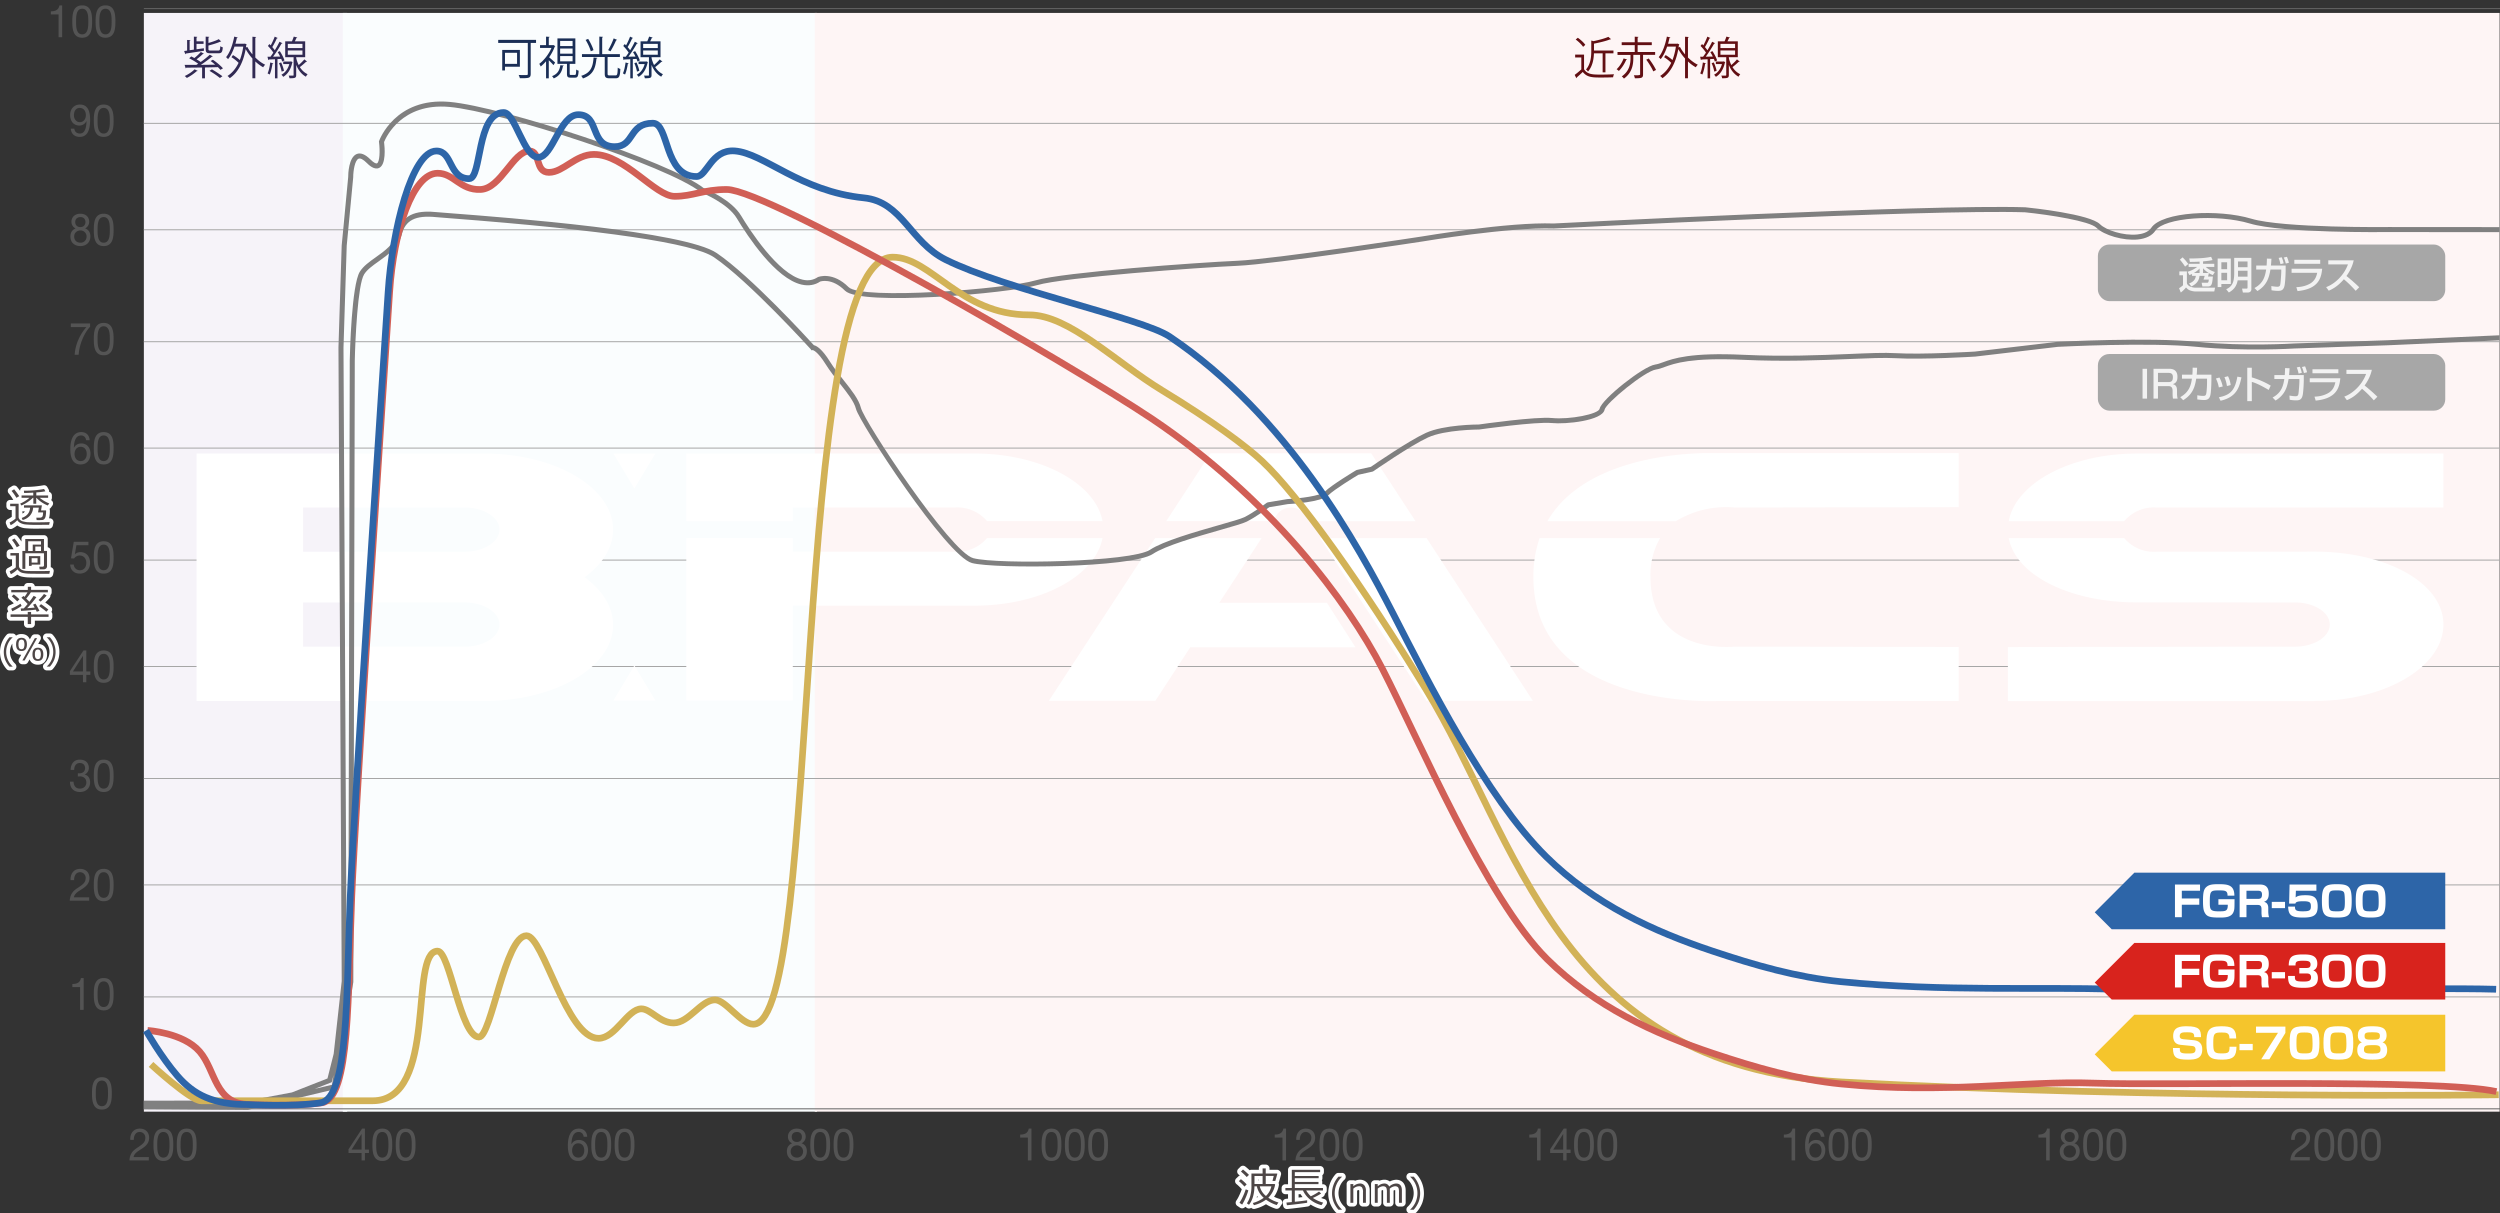 <svg xmlns="http://www.w3.org/2000/svg" id="b" width="332.125" height="161.211" viewBox="0 0 249.094 120.908"><rect x="0" y="0" width="249.094" height="120.908" fill="#333333" stroke="none"/><defs><style>.x{fill:#312953}.z{fill:#f2f2f2}.aa{fill:#a7a7a7}.ab{fill:#620f13}.ac{fill:#545454}.ad{stroke:#a6a6a6}.ad,.ae{stroke-miterlimit:1;stroke-width:.1px;fill:none}.ai{fill:#fff}.am{isolation:isolate}.ao{fill:#4d4646}.ae{stroke:#636363}.ap{fill:#1a2e56}</style></defs><g id="c"><g id="d"><g id="e"><path d="M6.192 3.705h-.355V1.434h-.77v-.305c.407 0 .774-.116.854-.594h.271v3.17ZM8.189.535c.928 0 .987.912.987 1.614 0 .697-.059 1.61-.987 1.61s-.986-.913-.986-1.61c0-.702.058-1.614.986-1.614Zm0 2.888c.606 0 .61-.805.61-1.279 0-.47-.004-1.274-.61-1.274s-.61.805-.61 1.274c0 .474.004 1.279.61 1.279ZM10.512.535c.928 0 .987.912.987 1.614 0 .697-.06 1.61-.987 1.61-.928 0-.987-.913-.987-1.61 0-.702.059-1.614.987-1.614Zm0 2.888c.606 0 .61-.805.61-1.279 0-.47-.004-1.274-.61-1.274s-.61.805-.61 1.274c0 .474.004 1.279.61 1.279ZM7.407 12.822c.026.308.26.483.544.483.435 0 .648-.407.67-1.225l-.01-.01a.771.771 0 0 1-.685.439c-.602 0-.937-.434-.937-1.06 0-.612.402-1.032.974-1.032.552 0 1.016.317 1.016 1.515 0 1.095-.31 1.708-1.028 1.708-.497 0-.853-.273-.899-.818h.355Zm.54-2.07c-.423 0-.581.362-.581.75 0 .35.242.672.585.672.372 0 .606-.322.606-.698 0-.389-.213-.724-.61-.724ZM10.332 10.417c.928 0 .987.912.987 1.614 0 .697-.059 1.61-.987 1.61-.928 0-.986-.913-.986-1.61 0-.702.058-1.614.986-1.614Zm0 2.888c.606 0 .61-.805.61-1.28 0-.468-.004-1.273-.61-1.273s-.61.805-.61 1.274c0 .474.004 1.279.61 1.279ZM7.989 21.294c.648 0 .899.407.899.809a.737.737 0 0 1-.41.657c.355.121.526.398.526.792 0 .613-.434.966-.982.966-.568 0-1.007-.318-1.007-.966 0-.376.188-.666.518-.792a.718.718 0 0 1-.414-.657c0-.523.414-.81.87-.81Zm.033 2.888c.355 0 .606-.264.606-.617a.602.602 0 0 0-.61-.604c-.352 0-.627.242-.627.609 0 .38.263.612.63.612Zm0-1.556c.28 0 .49-.188.49-.51 0-.317-.21-.487-.498-.487-.285 0-.519.17-.519.488 0 .348.234.51.527.51ZM10.332 21.294c.928 0 .987.912.987 1.614 0 .697-.059 1.61-.987 1.61-.928 0-.986-.913-.986-1.61 0-.702.058-1.614.986-1.614Zm0 2.888c.606 0 .61-.805.61-1.279 0-.469-.004-1.274-.61-1.274s-.61.805-.61 1.274c0 .474.004 1.28.61 1.28ZM8.975 32.555c-.598.635-1.082 1.798-1.137 2.79H7.44c.067-1.073.548-2.052 1.17-2.758H7.056v-.358h1.92v.326ZM10.332 32.175c.928 0 .987.912.987 1.615 0 .697-.059 1.609-.987 1.609-.928 0-.986-.912-.986-1.61 0-.702.058-1.614.986-1.614Zm0 2.888c.606 0 .61-.804.61-1.278 0-.47-.004-1.274-.61-1.274s-.61.804-.61 1.274c0 .474.004 1.278.61 1.278ZM8.578 43.862c-.034-.286-.217-.474-.497-.474-.607 0-.703.716-.72 1.203l.009.009c.167-.29.418-.416.74-.416.568 0 .907.442.907 1.028 0 .46-.243 1.064-.99 1.064-.879 0-1.021-.858-1.021-1.524 0-.872.247-1.7 1.091-1.7.49 0 .795.296.837.81h-.356Zm-1.15 1.372c0 .394.226.707.615.707.385 0 .598-.326.598-.702 0-.393-.193-.72-.598-.72-.398 0-.615.318-.615.715ZM10.332 43.053c.928 0 .987.912.987 1.614 0 .697-.059 1.61-.987 1.61-.928 0-.986-.913-.986-1.61 0-.702.058-1.614.986-1.614Zm0 2.888c.606 0 .61-.805.61-1.279 0-.47-.004-1.274-.61-1.274s-.61.805-.61 1.274c0 .474.004 1.279.61 1.279ZM8.812 54.32H7.616l-.159.911.009.01c.13-.157.351-.229.552-.229.526 0 .957.363.957 1.087 0 .536-.347 1.055-1.037 1.055-.514 0-.932-.336-.944-.908h.355a.598.598 0 0 0 .623.572c.339 0 .627-.245.627-.75 0-.421-.272-.72-.669-.72-.226 0-.414.12-.552.299l-.305-.018.276-1.645h1.463v.335ZM10.332 53.93c.928 0 .987.912.987 1.614 0 .698-.059 1.61-.987 1.61-.928 0-.986-.912-.986-1.61 0-.702.058-1.614.986-1.614Zm0 2.888c.606 0 .61-.804.61-1.278 0-.47-.004-1.274-.61-1.274s-.61.804-.61 1.274c0 .474.004 1.278.61 1.278ZM8.6 66.904H9v.336h-.4v.742h-.335v-.742h-1.3v-.367l1.35-2.061h.284v2.092Zm-.335 0v-1.551h-.009l-.987 1.551h.996ZM10.332 64.812c.928 0 .987.912.987 1.614 0 .698-.059 1.61-.987 1.61-.928 0-.986-.912-.986-1.61 0-.702.058-1.614.986-1.614Zm0 2.888c.606 0 .61-.804.61-1.279 0-.469-.004-1.274-.61-1.274s-.61.805-.61 1.274c0 .475.004 1.28.61 1.28ZM7.759 77.048c.054.005.104.005.154.005.301 0 .565-.175.565-.519 0-.33-.226-.51-.527-.51-.389 0-.556.318-.56.689h-.356c.021-.604.322-1.024.916-1.024.514 0 .903.264.903.85a.727.727 0 0 1-.41.63v.009c.36.085.535.389.535.769 0 .635-.464.966-1.02.966-.602 0-1-.38-.986-1.033h.355c.012.411.226.697.631.697.347 0 .644-.228.644-.612 0-.398-.28-.608-.631-.608-.071 0-.146.004-.213.013v-.322ZM10.332 75.689c.928 0 .987.912.987 1.614 0 .697-.059 1.61-.987 1.61-.928 0-.986-.913-.986-1.61 0-.702.058-1.614.986-1.614Zm0 2.888c.606 0 .61-.805.61-1.279 0-.469-.004-1.274-.61-1.274s-.61.805-.61 1.274c0 .474.004 1.28.61 1.28ZM7.031 87.693c-.03-.644.326-1.122.953-1.122.519 0 .929.322.929.912 0 .559-.352.84-.72 1.086-.372.242-.76.443-.832.836h1.522v.336H6.947c.059-.751.414-1.02.832-1.297.502-.33.757-.527.757-.965a.557.557 0 0 0-.573-.573c-.413 0-.589.407-.576.787H7.03ZM10.332 86.57c.928 0 .987.913.987 1.615 0 .697-.059 1.61-.987 1.61-.928 0-.986-.913-.986-1.61 0-.702.058-1.614.986-1.614Zm0 2.889c.606 0 .61-.805.61-1.279 0-.47-.004-1.274-.61-1.274s-.61.805-.61 1.274c0 .474.004 1.279.61 1.279ZM8.335 100.619H7.98v-2.272h-.77v-.304c.406 0 .774-.116.854-.594h.271v3.17ZM10.332 97.449c.928 0 .987.912.987 1.614 0 .697-.059 1.61-.987 1.61-.928 0-.986-.913-.986-1.61 0-.702.058-1.614.986-1.614Zm0 2.888c.606 0 .61-.804.61-1.279 0-.469-.004-1.274-.61-1.274s-.61.805-.61 1.274c0 .475.004 1.28.61 1.28ZM10.152 107.33c.929 0 .987.912.987 1.614 0 .697-.058 1.61-.987 1.61-.927 0-.986-.913-.986-1.61 0-.702.059-1.614.986-1.614Zm0 2.888c.607 0 .61-.804.61-1.279 0-.469-.003-1.274-.61-1.274-.606 0-.61.805-.61 1.274 0 .475.004 1.28.61 1.28ZM12.978 113.574c-.03-.644.326-1.122.953-1.122.518 0 .928.322.928.912 0 .558-.351.84-.72 1.087-.371.24-.76.442-.831.836h1.522v.335h-1.936c.058-.751.414-1.02.832-1.297.502-.33.756-.528.756-.966a.557.557 0 0 0-.572-.572c-.414 0-.59.407-.577.787h-.355ZM16.278 112.452c.929 0 .987.912.987 1.614 0 .697-.058 1.61-.987 1.61-.927 0-.986-.913-.986-1.61 0-.702.059-1.614.986-1.614Zm0 2.888c.607 0 .61-.804.61-1.279 0-.469-.003-1.274-.61-1.274-.606 0-.61.805-.61 1.274 0 .475.004 1.28.61 1.28ZM18.6 112.452c.929 0 .987.912.987 1.614 0 .697-.058 1.61-.986 1.61-.928 0-.987-.913-.987-1.61 0-.702.059-1.614.987-1.614Zm0 2.888c.607 0 .61-.804.61-1.279 0-.469-.003-1.274-.61-1.274-.605 0-.61.805-.61 1.274 0 .475.005 1.28.61 1.28ZM36.36 114.544h.401v.335h-.401v.743h-.335v-.743h-1.3v-.366l1.35-2.061h.285v2.092Zm-.335 0v-1.551h-.008l-.987 1.551h.995ZM38.093 112.452c.928 0 .987.912.987 1.614 0 .697-.059 1.61-.987 1.61-.928 0-.987-.913-.987-1.61 0-.702.059-1.614.987-1.614Zm0 2.888c.606 0 .61-.804.61-1.279 0-.469-.004-1.274-.61-1.274s-.61.805-.61 1.274c0 .475.004 1.28.61 1.28ZM40.415 112.452c.928 0 .987.912.987 1.614 0 .697-.059 1.61-.987 1.61-.928 0-.986-.913-.986-1.61 0-.702.058-1.614.986-1.614Zm0 2.888c.606 0 .61-.804.61-1.279 0-.469-.004-1.274-.61-1.274s-.61.805-.61 1.274c0 .475.004 1.28.61 1.28ZM58.153 113.261c-.033-.286-.217-.474-.497-.474-.607 0-.703.715-.72 1.203l.009.009c.167-.29.418-.416.74-.416.568 0 .907.443.907 1.028 0 .46-.242 1.064-.99 1.064-.878 0-1.021-.858-1.021-1.524 0-.872.247-1.7 1.091-1.7.49 0 .795.296.837.81h-.356Zm-1.15 1.372c0 .394.226.707.615.707.385 0 .598-.327.598-.702 0-.393-.193-.72-.598-.72-.397 0-.615.318-.615.715ZM59.907 112.452c.928 0 .987.912.987 1.614 0 .697-.06 1.61-.987 1.61s-.987-.913-.987-1.61c0-.702.058-1.614.987-1.614Zm0 2.888c.606 0 .61-.804.61-1.279 0-.469-.004-1.274-.61-1.274s-.61.805-.61 1.274c0 .475.004 1.28.61 1.28ZM62.23 112.452c.928 0 .986.912.986 1.614 0 .697-.058 1.61-.987 1.61-.927 0-.986-.913-.986-1.61 0-.702.059-1.614.986-1.614Zm0 2.888c.606 0 .61-.804.61-1.279 0-.469-.004-1.274-.61-1.274s-.61.805-.61 1.274c0 .475.004 1.28.61 1.28ZM79.378 112.452c.648 0 .9.407.9.81a.737.737 0 0 1-.41.656c.355.12.526.398.526.791 0 .613-.435.966-.982.966-.569 0-1.008-.317-1.008-.966 0-.376.188-.666.518-.79a.718.718 0 0 1-.413-.658c0-.523.413-.81.87-.81Zm.034 2.888c.355 0 .606-.264.606-.617a.601.601 0 0 0-.61-.603c-.352 0-.628.24-.628.607 0 .38.264.613.632.613Zm0-1.556c.28 0 .489-.188.489-.51 0-.317-.21-.487-.498-.487-.284 0-.518.17-.518.487 0 .35.234.51.527.51ZM81.721 112.452c.928 0 .987.912.987 1.614 0 .697-.059 1.61-.987 1.61s-.986-.913-.986-1.61c0-.702.058-1.614.986-1.614Zm0 2.888c.607 0 .611-.804.611-1.279 0-.469-.004-1.274-.61-1.274-.607 0-.611.805-.611 1.274 0 .475.004 1.28.61 1.28ZM84.044 112.452c.928 0 .987.912.987 1.614 0 .697-.059 1.61-.987 1.61-.928 0-.986-.913-.986-1.61 0-.702.058-1.614.986-1.614Zm0 2.888c.606 0 .61-.804.61-1.279 0-.469-.004-1.274-.61-1.274s-.61.805-.61 1.274c0 .475.004 1.28.61 1.28ZM102.771 115.622h-.355v-2.272h-.77v-.304c.407 0 .774-.116.854-.594h.271v3.17ZM104.768 112.452c.928 0 .987.912.987 1.614 0 .697-.059 1.61-.987 1.61s-.986-.913-.986-1.61c0-.702.058-1.614.986-1.614Zm0 2.888c.606 0 .61-.804.61-1.279 0-.469-.004-1.274-.61-1.274s-.61.805-.61 1.274c0 .475.004 1.28.61 1.28ZM107.09 112.452c.929 0 .988.912.988 1.614 0 .697-.059 1.61-.987 1.61-.928 0-.987-.913-.987-1.61 0-.702.06-1.614.987-1.614Zm0 2.888c.607 0 .611-.804.611-1.279 0-.469-.004-1.274-.61-1.274s-.61.805-.61 1.274c0 .475.004 1.28.61 1.28ZM109.413 112.452c.928 0 .987.912.987 1.614 0 .697-.059 1.61-.987 1.61-.928 0-.986-.913-.986-1.61 0-.702.058-1.614.986-1.614Zm0 2.888c.606 0 .61-.804.61-1.279 0-.469-.004-1.274-.61-1.274s-.61.805-.61 1.274c0 .475.004 1.28.61 1.28ZM128.137 115.622h-.356v-2.272h-.769v-.304c.406 0 .774-.116.853-.594h.272v3.17ZM129.155 113.574c-.03-.644.326-1.122.953-1.122.519 0 .928.322.928.912 0 .558-.35.84-.719 1.087-.372.24-.76.442-.832.836h1.522v.335h-1.936c.059-.751.414-1.02.832-1.297.502-.33.757-.528.757-.966a.557.557 0 0 0-.572-.572c-.414 0-.59.407-.577.787h-.356ZM132.456 112.452c.929 0 .987.912.987 1.614 0 .697-.058 1.61-.987 1.61-.928 0-.986-.913-.986-1.61 0-.702.058-1.614.986-1.614Zm0 2.888c.606 0 .61-.804.61-1.279 0-.469-.004-1.274-.61-1.274s-.61.805-.61 1.274c0 .475.004 1.28.61 1.28ZM134.778 112.452c.929 0 .988.912.988 1.614 0 .697-.059 1.61-.988 1.61-.927 0-.986-.913-.986-1.61 0-.702.059-1.614.986-1.614Zm0 2.888c.607 0 .61-.804.61-1.279 0-.469-.003-1.274-.61-1.274s-.61.805-.61 1.274c0 .475.004 1.28.61 1.28ZM153.502 115.622h-.356v-2.272h-.77v-.304c.407 0 .774-.116.854-.594h.272v3.17ZM156.088 114.544h.401v.335h-.401v.743h-.335v-.743h-1.3v-.366l1.35-2.061h.285v2.092Zm-.335 0v-1.551h-.008l-.987 1.551h.995ZM157.821 112.452c.929 0 .988.912.988 1.614 0 .697-.059 1.61-.988 1.61-.927 0-.986-.913-.986-1.61 0-.702.059-1.614.986-1.614Zm0 2.888c.607 0 .61-.804.61-1.279 0-.469-.003-1.274-.61-1.274s-.61.805-.61 1.274c0 .475.004 1.28.61 1.28ZM160.144 112.452c.928 0 .987.912.987 1.614 0 .697-.059 1.61-.987 1.61-.928 0-.987-.913-.987-1.61 0-.702.059-1.614.987-1.614Zm0 2.888c.606 0 .61-.804.61-1.279 0-.469-.004-1.274-.61-1.274s-.61.805-.61 1.274c0 .475.003 1.28.61 1.28ZM178.863 115.622h-.355v-2.272h-.77v-.304c.406 0 .774-.116.854-.594h.271v3.17ZM181.428 113.261c-.034-.286-.217-.474-.497-.474-.607 0-.703.715-.72 1.203l.009.009c.167-.29.418-.416.74-.416.568 0 .907.443.907 1.028 0 .46-.242 1.064-.991 1.064-.878 0-1.02-.858-1.02-1.524 0-.872.247-1.7 1.091-1.7.49 0 .795.296.836.81h-.355Zm-1.15 1.372c0 .394.226.707.615.707.384 0 .598-.327.598-.702 0-.393-.192-.72-.598-.72-.397 0-.615.318-.615.715ZM183.182 112.452c.928 0 .987.912.987 1.614 0 .697-.059 1.61-.987 1.61-.928 0-.987-.913-.987-1.61 0-.702.059-1.614.987-1.614Zm0 2.888c.606 0 .61-.804.61-1.279 0-.469-.004-1.274-.61-1.274s-.61.805-.61 1.274c0 .475.003 1.28.61 1.28ZM185.505 112.452c.929 0 .987.912.987 1.614 0 .697-.058 1.61-.987 1.61-.928 0-.986-.913-.986-1.61 0-.702.058-1.614.986-1.614Zm0 2.888c.606 0 .61-.804.61-1.279 0-.469-.004-1.274-.61-1.274s-.61.805-.61 1.274c0 .475.003 1.28.61 1.28ZM204.228 115.622h-.355v-2.272h-.77v-.304c.407 0 .774-.116.854-.594h.271v3.17ZM206.204 112.452c.648 0 .899.407.899.81a.737.737 0 0 1-.41.656c.356.12.527.398.527.791 0 .613-.435.966-.983.966-.568 0-1.008-.317-1.008-.966 0-.376.189-.666.519-.79a.72.72 0 0 1-.414-.658c0-.523.414-.81.87-.81Zm.033 2.888c.356 0 .607-.264.607-.617a.602.602 0 0 0-.61-.603c-.352 0-.628.24-.628.607 0 .38.263.613.631.613Zm0-1.556c.28 0 .49-.188.49-.51 0-.317-.21-.487-.499-.487-.284 0-.517.17-.517.487 0 .35.233.51.526.51ZM208.547 112.452c.929 0 .987.912.987 1.614 0 .697-.058 1.61-.987 1.61-.928 0-.986-.913-.986-1.61 0-.702.058-1.614.986-1.614Zm0 2.888c.606 0 .61-.804.61-1.279 0-.469-.004-1.274-.61-1.274s-.61.805-.61 1.274c0 .475.003 1.28.61 1.28ZM210.87 112.452c.929 0 .987.912.987 1.614 0 .697-.058 1.61-.987 1.61-.928 0-.986-.913-.986-1.61 0-.702.058-1.614.986-1.614Zm0 2.888c.607 0 .61-.804.61-1.279 0-.469-.003-1.274-.61-1.274s-.61.805-.61 1.274c0 .475.004 1.28.61 1.28ZM228.288 113.574c-.03-.644.326-1.122.954-1.122.518 0 .928.322.928.912 0 .558-.352.84-.719 1.087-.372.24-.762.442-.832.836h1.522v.335h-1.936c.059-.751.414-1.02.832-1.297.501-.33.757-.528.757-.966a.558.558 0 0 0-.573-.572c-.414 0-.59.407-.577.787h-.356ZM231.59 112.452c.929 0 .987.912.987 1.614 0 .697-.058 1.61-.987 1.61-.928 0-.987-.913-.987-1.61 0-.702.06-1.614.987-1.614Zm0 2.888c.606 0 .61-.804.61-1.279 0-.469-.004-1.274-.61-1.274s-.61.805-.61 1.274c0 .475.003 1.28.61 1.28ZM233.912 112.452c.929 0 .987.912.987 1.614 0 .697-.058 1.61-.987 1.61-.928 0-.986-.913-.986-1.61 0-.702.058-1.614.986-1.614Zm0 2.888c.607 0 .61-.804.61-1.279 0-.469-.003-1.274-.61-1.274s-.61.805-.61 1.274c0 .475.004 1.28.61 1.28ZM236.235 112.452c.929 0 .988.912.988 1.614 0 .697-.059 1.61-.988 1.61-.927 0-.986-.913-.986-1.61 0-.702.059-1.614.986-1.614Zm0 2.888c.607 0 .61-.804.61-1.279 0-.469-.003-1.274-.61-1.274s-.61.805-.61 1.274c0 .475.004 1.28.61 1.28Z" class="ac"/><path d="M14.334 1.289h20.259v109.475H14.334z" style="fill:#f6f3f9"/><path d="M34.157 1.289h47.249v109.475H34.157z" style="fill:#fafdfe"/><path d="M81.184 1.289h167.871v109.475H81.184z" style="fill:#fef5f5"/><path d="M20.321 5.058c-.665.108-1.375.215-1.81.277 0 .036-.025.059-.05.067l-.113-.321.296-.04V3.98l.331.022c-.004.032-.025.054-.08.058v.943l.423-.058V3.65l.343.022c-.005.032-.025.054-.08.063v.38h.703v.255h-.703v.54l.732-.102.008.25Zm.89.895c.356.24.787.603 1.004.858l-.255.147c-.063-.08-.15-.17-.247-.268-.43.014-.87.022-1.292.031v1.082h-.284V6.726c-.61.009-1.166.013-1.576.018-.008.036-.034.058-.063.058l-.104-.34h1.174c.059-.036.122-.076.18-.116a7.607 7.607 0 0 0-.898-.541l.209-.183c.096.049.2.103.305.16.23-.178.485-.42.648-.603l.297.16c-.013.028-.046.036-.088.036a6.684 6.684 0 0 1-.636.537c.155.09.297.184.414.264.334-.233.669-.5.899-.724l.305.165c-.017.023-.05.031-.092.031-.292.25-.71.56-1.1.814.456-.004.946-.009 1.43-.018-.15-.13-.313-.259-.463-.366l.234-.125Zm-1.513 1.104c-.012.026-.05.04-.092.03a4.87 4.87 0 0 1-.99.68 1.447 1.447 0 0 0-.21-.192c.335-.156.732-.41.979-.666l.313.148Zm2.04-2.02c.16 0 .193-.055.21-.435a.74.74 0 0 0 .25.112c-.033.474-.12.595-.434.595h-.774c-.397 0-.497-.085-.497-.42v-1.24l.359.023c-.004.032-.025.054-.083.063v.545c.388-.107.79-.245 1.028-.38l.243.233q-.013.013-.08.013c-.289.139-.76.277-1.191.39v.348c0 .13.033.152.242.152h.727Zm.176 2.735a8.314 8.314 0 0 0-1.041-.711l.243-.152c.35.201.802.501 1.045.689l-.247.174ZM25.523 3.686c-.004.03-.03.053-.084.063v1.984c.305.3.648.555.983.716a1.162 1.162 0 0 0-.201.255 3.843 3.843 0 0 1-.782-.581v1.676h-.289V5.827a4.917 4.917 0 0 1-.672-.934c-.26 1.435-.837 2.387-1.585 2.897a.984.984 0 0 0-.226-.22c.443-.285.824-.719 1.104-1.31a4.014 4.014 0 0 0-.711-.562l.155-.21c.23.134.497.326.681.496.15-.39.268-.837.343-1.341h-.874c-.167.496-.384.939-.643 1.252a1.441 1.441 0 0 0-.197-.202c.376-.447.657-1.23.815-2.047l.347.089c-.008.031-.037.05-.087.05a8.982 8.982 0 0 1-.143.571h.89l.055-.013.18.08a.158.158 0 0 1-.042.054l-.038.255.139-.058c.133.255.31.51.51.746V3.66l.372.027ZM27.877 5.094c.193.286.393.675.465.926l-.226.116c-.02-.08-.055-.17-.097-.268-.125.008-.25.013-.372.022v1.913h-.25v-1.9c-.234.01-.443.018-.61.027-.005.031-.03.05-.059.058l-.076-.335h.293c.092-.12.188-.26.289-.411a4.265 4.265 0 0 0-.54-.662l.147-.192c.041.04.088.085.134.134.142-.26.305-.617.397-.872l.296.134c-.012.027-.041.04-.087.04a7.15 7.15 0 0 1-.452.868c.097.107.184.219.25.317.181-.29.348-.594.47-.85l.292.148c-.013.023-.046.04-.092.04a12.8 12.8 0 0 1-.84 1.301l.706-.013a4.31 4.31 0 0 0-.247-.443l.21-.098Zm-.643 1.216c-.013.027-.038.045-.084.045-.058.38-.154.81-.28 1.073-.059-.04-.15-.085-.209-.116.121-.251.21-.68.263-1.087l.31.085Zm.782-.09c.12.264.238.604.28.832-.05.018-.1.04-.235.085a3.862 3.862 0 0 0-.263-.845l.218-.071Zm.978-.107.159.076a.07.07 0 0 1-.03.04c-.15.703-.472 1.172-.903 1.427a.928.928 0 0 0-.18-.21c.364-.197.645-.55.787-1.06h-.607v-.259h.728l.046-.014Zm.518-.41c0 .2.155.585.247.777.2-.17.427-.394.564-.563.205.165.238.187.268.214-.012.023-.05.032-.092.023a7.626 7.626 0 0 1-.623.532c.18.29.43.545.773.706-.05.058-.133.174-.171.25-.49-.272-.786-.728-.966-1.175v1.001c0 .304-.117.33-.669.33a1.094 1.094 0 0 0-.079-.267c.2.004.372.004.422.004.055-.004.067-.018.067-.067V5.702h-.836V4.12h.669c.07-.153.142-.34.184-.474l.351.093c-.008.027-.038.045-.083.045-.042.094-.101.219-.164.336h1.033v1.582h-.895Zm-.836-1.333v.42h1.46v-.42h-1.46Zm0 .657v.425h1.46v-.425h-1.46Z" class="x"/><path d="M53.41 3.972v.304h-.532v3.076c0 .228-.054.335-.21.389-.162.053-.455.053-.868.053a2.056 2.056 0 0 0-.122-.326c.193.01.38.013.531.013.364 0 .38 0 .38-.134V4.276h-2.95v-.304h3.77ZM51.8 6.65h-1.485v.371h-.275V4.973h1.76V6.65Zm-.28-1.39h-1.205v1.104h1.204V5.259ZM55.329 4.602a.077.077 0 0 1-.055.04c-.133.372-.33.738-.56 1.069.172.139.506.438.598.518l-.163.26A10.63 10.63 0 0 0 54.68 6v1.807h-.272V6.104c-.176.202-.355.38-.535.523-.03-.08-.1-.214-.146-.263.463-.344.953-.957 1.22-1.587h-1.14V4.5h.601v-.85l.355.022c-.004.032-.03.054-.083.063V4.5h.414l.05-.014.184.116Zm.844 1.932c-.008.03-.037.049-.083.053-.092.5-.285.961-.92 1.226a.847.847 0 0 0-.168-.229c.57-.21.757-.608.829-1.09l.342.04Zm.59.804c0 .108.02.13.133.13h.377c.104 0 .125-.072.138-.546.05.054.167.099.242.121-.029.56-.104.693-.35.693h-.444c-.297 0-.368-.089-.368-.398v-.974h-.949v-2.54h1.785v2.54H56.8a.114.114 0 0 1-.037.009v.965ZM55.81 4.08v.51h1.241v-.51H55.81Zm0 .756v.51h1.241v-.51H55.81Zm0 .75v.524h1.241v-.523H55.81ZM59.515 5.765c0 .035-.034.058-.084.062-.096.903-.284 1.623-1.35 1.99a1.015 1.015 0 0 0-.172-.26c1-.312 1.167-.952 1.234-1.828l.372.036Zm1.024 1.569c0 .147.034.179.205.179h.586c.17 0 .204-.112.22-.774a.758.758 0 0 0 .26.13c-.033.733-.108.93-.46.93h-.631c-.364 0-.464-.103-.464-.465V5.68h-2.27v-.286h1.73V3.646l.368.026c-.004.032-.024.054-.083.063v1.659h1.764v.286h-1.187c-.013.004-.025.004-.038.008v1.646Zm-1.936-3.46c.222.353.448.818.531 1.122l-.271.116c-.075-.3-.293-.778-.514-1.135l.254-.103Zm2.88.098c-.011.027-.045.045-.095.045a8.504 8.504 0 0 1-.56 1.09c-.005 0-.234-.111-.234-.111a7.22 7.22 0 0 0 .551-1.172l.339.148ZM63.282 5.094c.193.286.393.675.465.926l-.227.116c-.02-.08-.054-.17-.096-.268-.125.008-.25.013-.372.022v1.913h-.25v-1.9c-.235.01-.444.018-.61.027-.005.031-.03.05-.06.058l-.074-.335h.292c.092-.12.188-.26.289-.411a4.265 4.265 0 0 0-.54-.662l.147-.192c.041.04.087.085.133.134.142-.26.306-.617.397-.872l.297.134c-.012.027-.041.04-.088.04a7.15 7.15 0 0 1-.45.868c.095.107.183.219.25.317.18-.29.347-.594.468-.85l.293.148c-.013.023-.046.04-.092.04a12.8 12.8 0 0 1-.84 1.301l.706-.013a4.31 4.31 0 0 0-.247-.443l.21-.098ZM62.64 6.31c-.013.027-.038.045-.084.045-.058.38-.155.81-.28 1.073-.059-.04-.151-.085-.21-.116.122-.251.21-.68.264-1.087l.31.085Zm.781-.09c.121.264.239.604.28.832-.05.018-.1.04-.234.085a3.862 3.862 0 0 0-.263-.845l.217-.071Zm.978-.107.16.076a.07.07 0 0 1-.03.04c-.15.703-.472 1.172-.903 1.427a.928.928 0 0 0-.18-.21c.364-.197.644-.55.786-1.06h-.606v-.259h.728l.045-.014Zm.519-.41c0 .2.155.585.247.777.2-.17.426-.394.564-.563.205.165.238.187.268.214-.013.023-.05.032-.092.023a7.626 7.626 0 0 1-.623.532c.18.29.43.545.773.706-.05.058-.134.174-.171.25-.49-.272-.786-.728-.966-1.175v1.001c0 .304-.117.33-.669.33a1.094 1.094 0 0 0-.08-.267c.202.004.373.004.423.004.054-.004.067-.018.067-.067V5.702h-.836V4.12h.669c.07-.153.142-.34.184-.474l.35.093c-.007.027-.037.045-.083.045-.042.094-.1.219-.163.336h1.033v1.582h-.895Zm-.836-1.333v.42h1.459v-.42h-1.459Zm0 .657v.425h1.459v-.425h-1.459Z" class="ap"/><path d="M157.831 5.438V6.9c.326.532.924.532 1.677.532.45 0 .982-.013 1.308-.036a1.151 1.151 0 0 0-.092.305c-.288.013-.748.022-1.163.022-.86 0-1.433 0-1.856-.555-.205.197-.426.398-.605.55.003.04-.01.058-.039.072l-.163-.331c.202-.143.448-.349.66-.545v-1.19h-.614v-.286h.887Zm-.623-1.676c.28.192.602.487.748.706l-.222.201c-.137-.223-.455-.527-.735-.729l.209-.178Zm2.475 1.551h-.866c-.02.577-.133 1.288-.593 1.82a.721.721 0 0 0-.2-.21c.467-.541.526-1.266.526-1.834V4.04l.23.058c.543-.116 1.137-.268 1.472-.429l.271.237c-.012.013-.016.013-.084.013-.396.161-1.037.318-1.618.43v.683h1.94v.282h-.798v1.895h-.28V5.313ZM162.117 5.921c-.013.032-.042.045-.088.045-.141.344-.426.809-.731 1.104a2.016 2.016 0 0 0-.222-.174c.3-.273.568-.71.694-1.073l.347.098Zm2.797-.451h-1.204v1.949c0 .349-.142.38-.816.38a1.238 1.238 0 0 0-.1-.304c.105.005.205.005.293.005q.33 0 .33-.081v-1.95h-.677v.282c0 .644-.088 1.467-.936 2.08a1.037 1.037 0 0 0-.213-.22c.798-.559.869-1.3.869-1.864V5.47h-1.296v-.29h1.719V4.5h-1.301v-.291h1.3v-.555l.368.023c-.004.031-.024.053-.08.062v.47h1.41v.29h-1.41v.68h1.744v.29Zm-.636.357c.273.354.586.836.724 1.145-.063.03-.125.062-.272.143-.13-.309-.43-.805-.702-1.167l.25-.12ZM168.268 3.686c-.004.03-.03.053-.084.063v1.984c.305.3.648.555.982.716a1.173 1.173 0 0 0-.2.255 3.832 3.832 0 0 1-.782-.581v1.676h-.289V5.827a4.922 4.922 0 0 1-.673-.934c-.26 1.435-.836 2.387-1.584 2.897a1.002 1.002 0 0 0-.226-.22c.443-.285.823-.719 1.104-1.31a3.996 3.996 0 0 0-.711-.562l.155-.21c.23.134.497.326.68.496.151-.39.268-.837.343-1.341h-.873c-.168.496-.384.939-.644 1.252a1.385 1.385 0 0 0-.197-.202c.376-.447.657-1.23.816-2.047l.347.089c-.008.031-.038.05-.088.05a8.661 8.661 0 0 1-.142.571h.89l.054-.013.18.08a.155.155 0 0 1-.04.054l-.039.255.138-.058c.134.255.31.51.51.746V3.66l.373.027ZM170.622 5.094c.192.286.394.675.464.926l-.226.116a1.88 1.88 0 0 0-.095-.268c-.126.008-.251.013-.372.022v1.913h-.251v-1.9c-.235.01-.444.018-.61.027-.006.031-.03.05-.06.058l-.075-.335h.292c.093-.12.189-.26.29-.411a4.318 4.318 0 0 0-.54-.662l.146-.192c.042.04.088.085.134.134.142-.26.305-.617.397-.872l.297.134c-.013.027-.042.04-.088.04-.108.25-.292.617-.451.868.096.107.184.219.251.317.18-.29.347-.594.468-.85l.293.148c-.013.023-.046.04-.092.04-.214.38-.548.912-.84 1.301l.706-.013a4.313 4.313 0 0 0-.247-.443l.209-.098Zm-.644 1.216c-.012.027-.038.045-.084.045-.058.38-.154.81-.28 1.073-.058-.04-.15-.085-.209-.116.121-.251.21-.68.264-1.087l.31.085Zm.782-.09c.122.264.238.604.28.832-.05.018-.1.04-.233.085a3.891 3.891 0 0 0-.264-.845l.217-.071Zm.978-.107.16.076a.068.068 0 0 1-.03.04c-.15.703-.473 1.172-.903 1.427a.916.916 0 0 0-.18-.21c.364-.197.644-.55.786-1.06h-.606v-.259h.727l.046-.014Zm.519-.41c0 .2.155.585.247.777.2-.17.426-.394.564-.563.204.165.239.187.268.214-.013.023-.05.032-.092.023a7.71 7.71 0 0 1-.623.532c.18.29.43.545.773.706a1.49 1.49 0 0 0-.171.25c-.49-.272-.787-.728-.966-1.175v1.001c0 .304-.117.33-.67.33a1.073 1.073 0 0 0-.078-.267c.2.004.372.004.422.004.054-.004.067-.018.067-.067V5.702h-.837V4.12h.669c.071-.153.143-.34.185-.474l.35.093c-.008.027-.037.045-.083.045-.042.094-.1.219-.163.336h1.032v1.582h-.894Zm-.836-1.333v.42h1.459v-.42h-1.46Zm0 .657v.425h1.459v-.425h-1.46Z" class="ab"/><path d="M14.334 110.484h234.76" class="ae"/><path d="M14.334 99.326h234.76M14.334 88.167h234.76M14.334 77.567h234.76M14.334 66.408h234.76M14.334 55.807h234.76M14.334 44.649h234.76M14.334 34.048h234.76M14.334 22.89h234.76M14.334 12.289h234.76" class="ad"/><path d="M14.334.851h234.76" class="ae"/><path id="f" d="M78.992 50.567h16.14a3.862 3.862 0 0 1 3.215 1.36h11.504c-.71-3.79-6.152-6.74-12.76-6.74H68.38v6.74h10.611v-1.36Zm16.14 4.405-16.14-.005v-1.356H68.381V69.8h10.611v-9.453H97.09c6.61 0 12.051-2.947 12.761-6.736H98.346a3.863 3.863 0 0 1-3.215 1.361Zm117.772 5.05 15.75.004c1.922 0 3.48.987 3.48 2.203 0 1.217-1.558 2.203-3.48 2.203l-28.592.038v5.382h30.56v-.009c7.092 0 12.833-3.427 12.833-7.614 0-4.185-5.754-7.266-12.846-7.266l-15.747.01a3.862 3.862 0 0 1-3.214-1.362h-11.504c.714 3.748 6.153 6.41 12.76 6.41Zm1.958-9.455h28.594v-5.38l-30.552.005c-6.61 0-12.052 2.947-12.76 6.736h11.504a3.862 3.862 0 0 1 3.214-1.361Zm-42.037 0 22.334-.036v-5.38h-24.152s-12.567-.578-16.829 6.777h12.806a9.558 9.558 0 0 1 5.842-1.361Zm-20.042 6.925c0 13.182 18.225 12.356 18.225 12.356h24.15v-5.382l-22.333-.036s-8.375.934-8.375-6.938a7.343 7.343 0 0 1 .958-3.88h-12.003a11.676 11.676 0 0 0-.622 3.88Zm-48.28 12.337h10.612l3.482-5.34h16.457l-2.841-4.425-10.729-.004 4.221-6.449h-10.607L104.503 69.83Zm37.62 0h10.61L142.138 53.61H131.53l10.592 16.218Zm-14.837-18.633a1.728 1.728 0 0 1 2.665-.003l.48.735h10.607l-4.418-6.761h-16.006l-4.416 6.76h10.608l.48-.73Zm-69.039 6.32c1.776 1.3 2.839 2.953 2.839 4.752 0 4.187-5.75 7.58-12.842 7.58h-28.66V45.186h28.66v.006c7.092 0 12.841 3.392 12.841 7.577 0 1.804-1.054 3.446-2.838 4.747Zm-28.05 6.916h16.088c1.92 0 3.48-.986 3.48-2.203 0-1.216-1.56-2.202-3.48-2.202v.002H30.197v4.403Zm0-9.461h16.088v.002c1.92 0 3.48-.986 3.48-2.203s-1.56-2.203-3.48-2.203H30.197v4.404Zm35.106-9.785-2.096 3.493-2.094-3.493h4.19Zm0 24.614-2.096-3.492-2.094 3.492h4.19Z" class="ai"/><path d="m33.522 108.493 1.682-10.643.146-61.92c.043-2.047.295-7.581.93-8.593.298-.478.862-.878 1.458-1.302.925-.656 1.973-1.4 2.287-2.648.365-1.451 1.364-1.96 3.448-1.75.188.02.66.055 1.354.109 15.41 1.183 24.262 2.49 26.31 3.887 3.49 2.378 9.587 9.1 9.648 9.168l.06.103.133-.021c.004 0 .444.056 1.289 1.41.417.666.922 1.303 1.41 1.92.736.925 1.43 1.8 1.613 2.537.325 1.308 9.012 14.673 11.555 15.35 2.23.593 15.924.495 18.025-.906 1.233-.823 4.41-1.73 6.73-2.393 1.26-.36 2.255-.645 2.61-.822.883-.44 2.002-1.256 2.252-1.44l1.848-.31c.34-.017 3.346-.187 4.043-.882.575-.576 2.69-1.862 2.988-2.04l1.41-.315.09-.04c.037-.025 3.716-2.578 5.452-3.369 1.702-.775 5.028-.785 5.097-.788.056-.008 5.647-.8 7.207-.645 1.416.146 5.061-.233 5.279-1.328.136-.664 4.01-3.845 5.12-4.004.286-.04.552-.137.858-.249.993-.36 2.646-.962 7.819-.718 4.062.194 7.683.043 10.593-.079 1.953-.082 3.493-.146 4.587-.083 2.727.162 7.892-.156 7.958-.16l8.223-.97c.089-.004 9.08-.478 13.852 0 4.81.48 9.684.165 9.725.164l9.371-.323 11.074-.49v-.504l-11.093.492-9.377.323c-.049.003-4.883.317-9.65-.162-4.806-.48-13.838-.006-13.945 0l-8.224.97c-.052.004-5.185.318-7.885.16-1.118-.068-2.67-.002-4.638.082-2.898.121-6.505.27-10.548.08-5.26-.25-6.986.373-8.012.747-.293.106-.524.19-.76.223-1.206.173-5.349 3.463-5.54 4.402-.109.54-2.988 1.102-4.737.928-1.623-.162-7.096.614-7.293.645-.14 0-3.467.01-5.27.83-1.696.773-5.059 3.088-5.49 3.386l-1.403.313-.074.03c-.1.06-2.46 1.476-3.12 2.137-.42.422-2.5.675-3.741.738l-1.936.323-.11.047c-.012.01-1.287.962-2.224 1.43-.314.157-1.338.45-2.524.788-2.352.672-5.572 1.592-6.87 2.458-1.83 1.22-15.162 1.492-17.618.838-2.276-.605-10.849-13.585-11.197-14.986-.21-.842-.936-1.758-1.706-2.728-.48-.605-.977-1.23-1.379-1.873-.794-1.275-1.33-1.575-1.6-1.633-.699-.77-6.287-6.869-9.671-9.176-3.198-2.18-20.778-3.529-26.555-3.973-.688-.053-1.157-.088-1.344-.107-1.562-.159-3.435-.057-3.984 2.127-.269 1.068-1.195 1.725-2.09 2.361-.639.454-1.242.882-1.595 1.444-.822 1.313-.99 8.082-1.005 8.854l-.143 61.886-.533 3.361.375-3.383-.323-63.147.322-10.16.647-6.808c0-.681.168-1.71.537-1.862.182-.07.466.077.812.423.183.183.737.74 1.242.494.69-.34.557-1.983.485-2.578.187-.465 1.748-3.924 6.502-3.496 5.182.471 21.794 5.891 25.067 8.507l.065.038c.026.01 2.6 1.031 3.512 2.555 1.078 1.792 3.866 6.022 6.462 6.604.694.156 1.329.045 1.839-.303.047-.018 1.171-.4 2.481.91 1.561 1.56 16.372.264 19.142-.553 2.678-.787 16.173-1.762 19.97-1.927 3.685-.162 18.293-2.405 18.444-2.428.086-.015 8.596-1.44 13.055-1.289.374-.019 37.406-1.935 46.96-1.615 2.496.256 6.45.878 7.116 1.542.749.75 2.714 1.307 4.111 1.168.825-.082 1.437-.387 1.767-.883.86-1.293 6.136-1.69 9.413-.707 3.227.97 13.434.854 13.863.85l11.018.008v-.502l-11.02-.008c-.106.002-10.561.119-13.717-.829-3.268-.98-8.902-.703-9.975.91-.309.463-.93.615-1.398.661-1.377.142-3.123-.438-3.707-1.023-1.004-1.003-6.766-1.619-7.437-1.687-9.59-.317-46.647 1.595-46.998 1.614-4.497-.163-13.05 1.28-13.131 1.295-.147.022-14.728 2.26-18.386 2.42-3.936.173-17.328 1.137-20.09 1.948-3.022.892-17.344 1.978-18.645.679-1.55-1.549-2.951-1.046-3.062-1-.449.3-.941.386-1.503.26-2.474-.555-5.326-5.018-6.141-6.373-.95-1.587-3.386-2.614-3.724-2.75-3.385-2.66-20.091-8.118-25.305-8.592-5.464-.498-7.027 3.84-7.043 3.884l-.019.055.008.059c.117.901.063 1.995-.2 2.125-.082.041-.307-.038-.666-.398-.512-.513-.969-.691-1.358-.532-.805.333-.847 1.996-.847 2.302l-.647 6.8-.323 10.185.325 63.127-.8 7.235-.618 2.46-3.55 1.393-4.311.804-10.434.016v.829l10.365.087 8.823-2.092Zm-.469-.663.178-.713-.152.966-1.716.408 1.69-.661Z" style="fill:gray"/><path id="g" d="M15.049 106.056s3.92 3.621 4.988 3.621h17.099c6.566 0 3.564-14.91 6.466-14.91 1.218 0 2.289 8.562 4.122 8.562 1.221 0 2.598-10.097 4.732-10.097 1.68 0 3.97 10.224 7.177 10.224 1.683 0 2.904-2.938 4.274-2.938.918 0 1.835 1.405 3.21 1.405 1.524 0 2.745-2.3 4.123-2.3 1.066 0 2.595 2.429 3.815 2.429 6.87 0 3.666-76.429 13.892-76.429 3.82 0 6.723 5.751 13.593 5.751 3.967 0 8.48 4.617 13.282 7.542 5.038 3.066 8.404 5.596 9.926 7.028 3.663 3.451 9.927 12.27 16.337 22.75 9.017 14.73 13.13 37.575 41.38 39.108 31.916 1.733 65.5 1.278 65.5 1.278" style="stroke-width:.669px;stroke:#d2b257;fill:none"/><path id="h" d="M14.705 102.67s3.548.22 5.178 2.095c1.632 1.874 1.5 5.28 4.965 5.28 0 0 4.42.25 7.226-.168 2.849-.427 2.572-10.906 2.975-20.62.411-9.712 3.361-53.934 3.77-60.153.405-6.22 2.34-11.843 4.783-11.843 1.627 0 2.24 1.704 4.275 1.618 2.034-.084 3.256-3.834 4.884-3.834 1.123 0 .512 2.13 1.935 2.13 1.425 0 2.648-1.79 4.48-1.79 3.053 0 6.107 4.176 8.038 4.176 1.84 0 2.852-.682 5.193-.682 4.174 0 34.75 17.736 42.349 22.835C126.56 49.637 134.3 59.948 137.76 66.68c3.463 6.731 10.335 22.89 16.386 28.884 4.785 4.736 10.687 7.433 16.489 9.373 4.327 1.446 8.437 2.631 12.83 3.067 10.278 1.023 18.115-.341 25.14-.085 7.023.255 34.33-.435 40.133.843" style="stroke:#d15f56;stroke-width:.669px;fill:none"/><path id="i" d="M14.546 102.677s1.511 2.658 3.141 4.534c1.63 1.874 3.543 2.844 7.007 2.844 0 0 4.424.25 7.23-.17 2.852-.426 2.572-10.906 2.98-20.621.408-9.714 3.361-53.94 3.769-60.16.407-6.22 2.366-14.06 4.81-14.06 1.63 0 1.224 2.758 3.263 2.758 1.268 0 .725-6.59 3.443-6.59 1.12 0 2.018 4.464 3.444 4.464 1.426 0 2.154-4.25 3.987-4.25 2.175 0 1.087 3.188 3.625 3.188 1.993 0 1.37-2.338 3.805-2.338 1.632 0 1.088 5.313 4.35 5.313 1.05 0 1.455-2.723 3.806-2.55 2.9.212 6.525 4.038 12.868 4.676 3.827.384 4.584 4.382 8.156 6.163 5.94 2.963 19.603 5.847 22.292 7.652 11.814 7.924 18.83 20.899 22.293 27.63 3.462 6.732 9.193 18.215 15.25 24.208 4.785 4.737 10.693 7.434 16.499 9.374 4.327 1.446 8.441 2.632 12.834 3.068 10.286 1.022 20.16.502 27.188.758 7.026.255 31.173-.213 38.121 0" style="stroke:#2d65a8;stroke-miterlimit:10;stroke-width:.669px;fill:none"/></g><g id="j"><path d="M140.508 120.721a.19.19 0 0 1-.189-.188c0-.053.023-.12.063-.157.42-.38.66-.923.662-1.49 0-.288-.06-.566-.179-.827a1.92 1.92 0 0 0-.482-.661.19.19 0 0 1-.064-.14c0-.104.085-.206.189-.206h.353c.053 0 .104.023.14.063.44.485.684 1.114.688 1.77.003.314-.051.624-.162.922a2.942 2.942 0 0 1-.525.85.188.188 0 0 1-.14.064h-.354Zm-7.148 0a.189.189 0 0 1-.14-.063 2.812 2.812 0 0 1-.524-.843 2.558 2.558 0 0 1-.166-.93c.005-.656.25-1.284.69-1.77a.188.188 0 0 1 .14-.063h.352a.19.19 0 0 1 .188.189.227.227 0 0 1-.063.157c-.203.18-.37.408-.48.657a2.004 2.004 0 0 0 .48 2.321c.04.036.063.086.063.14 0 .104-.085.204-.188.204h-.352Zm-5.135-.444a.187.187 0 0 1-.185-.153l-.05-.267a.188.188 0 0 1 .167-.223l.367-.034v-.8h-.451a.188.188 0 0 1-.188-.188v-.24c0-.104.084-.189.188-.189h.451v-1.624c0-.103.084-.188.188-.188h2.822a.19.19 0 0 1 .189.188v.228a.19.19 0 0 1-.189.188H129.2v.012h2.188a.19.19 0 0 1 .188.188v.22c0 .094-.07.172-.159.186.082.02.143.094.143.182v.223a.19.19 0 0 1-.189.188h-2.17v.01h2.617a.19.19 0 0 1 .189.188v.24a.19.19 0 0 1-.189.188h-.036a.187.187 0 0 1-.043.277c-.169.11-.345.212-.527.303.215.115.441.203.677.265a.189.189 0 0 1 .108.286l-.17.255a.189.189 0 0 1-.201.078 3.073 3.073 0 0 1-1.177-.575l-.02-.016.004.163a.188.188 0 0 1-.155.188c-.14.026-.459.07-.947.13-.49.062-.852.102-1.09.122h-.015Zm.974-.745c.446-.048.762-.087.945-.116a2.71 2.71 0 0 1-.439-.615h-.506v.73Zm1.301-.732c.046.058.094.113.145.166.106-.05.21-.106.313-.166h-.458Zm-5.565 1.47a.188.188 0 0 1-.17-.107l-.07-.147a2.43 2.43 0 0 1-.101.14.19.19 0 0 1-.253.039l-.211-.143a.19.19 0 0 1-.082-.14c-.04.07-.08.14-.122.21a.19.19 0 0 1-.266.057l-.269-.181a.19.19 0 0 1-.05-.262c.126-.188.235-.387.325-.595.108-.23.2-.46.276-.696a.158.158 0 0 1 .015-.032.194.194 0 0 1-.104-.062 4.422 4.422 0 0 0-.536-.52.188.188 0 0 1-.01-.283l.205-.194a.188.188 0 0 1 .242-.014c.215.161.417.344.6.543a.188.188 0 0 1-.007.261l-.18.177.283.107a.182.182 0 0 1 .047.027c.007-.115.01-.23.006-.346v-.84l-.149.145a.188.188 0 0 1-.131.053h-.005a.191.191 0 0 1-.134-.06 5.87 5.87 0 0 0-.56-.532.19.19 0 0 1-.013-.278l.206-.204a.189.189 0 0 1 .25-.013c.19.153.374.314.548.483a.189.189 0 0 1 .176-.122h.925v-.327c0-.104.084-.189.188-.189h.31c.105 0 .189.085.189.189v.327h.942c.06 0 .118.029.153.079.033.047.068.14.053.194l-.198.7a.19.19 0 0 1-.122.127c.045.047.116.158.106.216a2.59 2.59 0 0 1-.577 1.242c.242.145.501.256.77.331a.19.19 0 0 1 .106.287l-.172.257a.189.189 0 0 1-.212.075 3.829 3.829 0 0 1-1.01-.489 3.42 3.42 0 0 1-1.165.505.2.2 0 0 1-.042.005Zm.221-1.67c-.04.396-.126.746-.26 1.048.255-.08.497-.189.722-.328a2.517 2.517 0 0 1-.323-.428 2.67 2.67 0 0 1-.139-.293Zm.623-.21c.08.19.199.365.347.512.131-.152.233-.325.3-.513h-.647Zm-.163-.606v-.426h-.434v.426h.434Zm1.028-.001-.004-.005a.186.186 0 0 1-.035-.161l.066-.26h-.368v.426h.34Zm12.747 2.248a.19.19 0 0 1-.189-.189v-1.047a1.074 1.074 0 0 0-.035-.354c-.07-.049-.108-.059-.148-.059a.735.735 0 0 0-.357.143c.002.048.003 1.317.003 1.317a.19.19 0 0 1-.188.189h-.29a.19.19 0 0 1-.189-.189v-1.047a1.052 1.052 0 0 0-.036-.358c-.065-.045-.106-.055-.149-.055a.687.687 0 0 0-.352.14v1.32a.19.19 0 0 1-.189.189h-.29a.19.19 0 0 1-.188-.189v-1.868a.19.19 0 0 1 .188-.188h.29c.063 0 .119.03.153.078.142-.074.3-.118.462-.13h.008c.237 0 .43.082.563.219.186-.127.404-.203.632-.22.3 0 .78.118.78.893v1.216a.19.19 0 0 1-.188.189h-.291Zm-3.587 0a.19.19 0 0 1-.189-.189v-1.047a.663.663 0 0 0-.072-.391c-.009 0-.062-.023-.116-.023a.726.726 0 0 0-.396.142v1.32a.19.19 0 0 1-.188.188h-.292a.19.19 0 0 1-.189-.189v-1.868a.19.19 0 0 1 .189-.188h.292c.062 0 .118.03.152.078.15-.076.316-.121.486-.13h.005c.251 0 .451.089.591.243.152.198.222.43.205.663l.001 1.202a.19.19 0 0 1-.188.189h-.291Z" class="ao"/><path d="M126.115 116.414v.515h1.13l.025.035-.198.699h-.284l.124-.493h-.797v.801h.88l.056.055a2.42 2.42 0 0 1-.68 1.31c.307.214.649.375 1.01.476l-.174.257a3.622 3.622 0 0 1-1.066-.54 3.24 3.24 0 0 1-1.206.552l-.105-.218c.39-.105.758-.28 1.085-.517a2.346 2.346 0 0 1-.459-.55 2.464 2.464 0 0 1-.231-.596h-.233c-.018.79-.2 1.402-.546 1.839l-.21-.143c.136-.202.242-.423.314-.656.105-.37.153-.753.14-1.137v-1.174h1.114v-.515h.31m-1.12 1.558h.81v-.802h-.81v.802m1.143 1.19c.274-.258.462-.594.538-.962h-1.157c.094.38.312.719.62.962m-2.288-2.635c.209.167.408.345.596.534l-.224.218a5.885 5.885 0 0 0-.577-.548l.205-.204m7.684.032v.228h-2.523v.388h2.376v.22h-2.376v.368h2.36v.223h-2.36v.386h2.807v.24h-1.674c.124.215.28.41.462.58.288-.13.562-.287.819-.47l.21.197c-.261.171-.538.318-.825.439.314.213.663.372 1.03.469l-.17.254a2.864 2.864 0 0 1-1.105-.54 2.498 2.498 0 0 1-.743-.929h-.81v1.129a21.766 21.766 0 0 0 1.228-.15l.003.248c-.139.025-.453.069-.936.13v-.001c-.486.06-.847.1-1.082.12l-.05-.266.537-.05v-1.16h-.64v-.24h.64v-1.813h2.822m9.327.682a2.48 2.48 0 0 1 .64 1.645 2.39 2.39 0 0 1-.15.856c-.117.29-.283.557-.49.79h-.353v-.016a2.2 2.2 0 0 0 .528-2.535 2.126 2.126 0 0 0-.528-.724v-.016h.353m-7.15 0v.016a2.11 2.11 0 0 0-.526.722 2.19 2.19 0 0 0 .527 2.537v.016h-.352a2.656 2.656 0 0 1-.489-.787 2.37 2.37 0 0 1-.152-.86 2.473 2.473 0 0 1 .641-1.644h.352m-10.07.25c.206.155.398.329.573.52l-.22.217a4.614 4.614 0 0 0-.559-.543l.205-.194m14.308.429c.202 0 .387.12.469.308.185-.18.427-.289.685-.306.386 0 .579.235.579.704v1.217-.001h-.292v-1.046a1.252 1.252 0 0 0-.041-.405.288.288 0 0 0-.13-.148.447.447 0 0 0-.218-.048.912.912 0 0 0-.534.25c.007.073.01.147.01.22v1.177h-.29v-1.046a1.239 1.239 0 0 0-.044-.41.286.286 0 0 0-.126-.144.456.456 0 0 0-.216-.047.871.871 0 0 0-.528.242v1.405h-.29v-1.868h.29v.226a1.01 1.01 0 0 1 .676-.28m-2.423 0c.156 0 .306.067.411.183.115.15.17.335.158.523v1.216h-.291v-1.046a.826.826 0 0 0-.096-.482.384.384 0 0 0-.316-.119.88.88 0 0 0-.55.242v1.405h-.291v-1.868h.291v.226a1.014 1.014 0 0 1 .684-.28m-11.405.583.261.101a5.56 5.56 0 0 1-.263.727c-.1.24-.218.47-.354.692l-.269-.182a3.93 3.93 0 0 0 .343-.625c.109-.23.203-.47.282-.713m1.994-2.465h-.31a.376.376 0 0 0-.377.376v.14h-.737a.374.374 0 0 0-.181.045 7.544 7.544 0 0 0-.425-.366.375.375 0 0 0-.5.027l-.205.205a.376.376 0 0 0 .025.556c.043.036.086.072.128.11a.375.375 0 0 0-.15.087l-.205.194a.376.376 0 0 0 .02.564 4.249 4.249 0 0 1 .53.517c-.066.191-.143.38-.23.563a3.61 3.61 0 0 1-.314.575.376.376 0 0 0 .102.522l.269.181a.376.376 0 0 0 .518-.094l.162.11a.375.375 0 0 0 .431-.006.377.377 0 0 0 .352.104c.401-.09.777-.246 1.122-.463.297.19.618.338.955.443a.376.376 0 0 0 .425-.149l.173-.257a.376.376 0 0 0-.21-.572 2.966 2.966 0 0 1-.54-.21 2.78 2.78 0 0 0 .48-1.15.376.376 0 0 0-.033-.227.376.376 0 0 0 .044-.098l.198-.7a.376.376 0 0 0-.056-.32c-.07-.099-.21-.192-.33-.192h-.755v-.139a.376.376 0 0 0-.376-.376Zm-.745 1.508h.058v.05h-.058v-.05Zm.726 1.03h.034l-.015.026a1.405 1.405 0 0 1-.019-.026Zm-.884.75c.014-.052.028-.104.04-.157l.075.1c-.038.02-.076.038-.115.057Zm6.322-3.143h-2.822a.376.376 0 0 0-.376.376v1.436h-.263a.376.376 0 0 0-.376.376v.24c0 .208.168.377.376.377h.263v.44l-.197.02a.376.376 0 0 0-.334.444l.05.267a.376.376 0 0 0 .402.305c.238-.02.604-.061 1.096-.123.495-.062.816-.106.958-.132a.376.376 0 0 0 .266-.196c.305.199.648.348 1.003.434a.376.376 0 0 0 .401-.156l.172-.254a.376.376 0 0 0-.217-.574 3.007 3.007 0 0 1-.305-.098c.071-.042.14-.086.21-.13a.376.376 0 0 0 .17-.3.376.376 0 0 0 .183-.323v-.24a.376.376 0 0 0-.376-.377h-.072v-.232a.375.375 0 0 0-.04-.169.374.374 0 0 0 .057-.199v-.22a.377.377 0 0 0-.009-.083.376.376 0 0 0 .156-.305v-.228a.376.376 0 0 0-.376-.376Zm-2.146 2.806h.205c.057.099.12.195.188.287-.112.014-.244.03-.393.046v-.333Zm11.473-2.124h-.353a.376.376 0 0 0-.376.376c0 .107.045.226.126.297.187.167.333.367.435.596.109.24.163.491.163.751 0 .514-.22 1.007-.6 1.352a.376.376 0 0 0-.124.279c0 .208.168.392.376.392h.353c.108 0 .21-.046.282-.126.236-.267.423-.57.556-.9.122-.326.181-.66.178-1a2.853 2.853 0 0 0-.736-1.893.376.376 0 0 0-.28-.124Zm-7.15 0h-.35a.376.376 0 0 0-.28.123 2.846 2.846 0 0 0-.738 1.895c-.004.34.056.676.176.995.135.338.323.64.561.905.072.08.173.125.28.125h.352a.376.376 0 0 0 .376-.376.412.412 0 0 0-.125-.296 1.814 1.814 0 0 1-.435-2.1c.102-.232.248-.432.434-.598a.376.376 0 0 0 .126-.28c0-.208-.168-.393-.376-.393Zm4.238.678a1.351 1.351 0 0 0-.497.1.375.375 0 0 0-.18-.045h-.29a.376.376 0 0 0-.375.376v1.868c0 .208.168.376.376.376h.29a.376.376 0 0 0 .376-.376v-1.217a.497.497 0 0 1 .154-.051.983.983 0 0 1 .008.198v1.07c0 .208.168.376.376.376h.29a.376.376 0 0 0 .375-.376v-1.216a.538.538 0 0 1 .155-.052 1 1 0 0 1 .008.199v1.069c0 .208.168.376.375.376h.292a.376.376 0 0 0 .376-.376v-1.216c0-.676-.357-1.08-.955-1.08a1.517 1.517 0 0 0-.623.174.886.886 0 0 0-.531-.177Zm-2.423.002-.058.001c-.153.008-.303.041-.445.098a.375.375 0 0 0-.18-.046h-.292a.376.376 0 0 0-.376.376v1.868c0 .208.168.376.376.376h.291a.376.376 0 0 0 .377-.376v-1.216c.059-.03.124-.05.191-.055.02.06.026.122.02.185l-.003 1.086c0 .208.169.376.377.376h.291a.376.376 0 0 0 .376-.376v-1.216a1.128 1.128 0 0 0-.236-.752.945.945 0 0 0-.709-.33Z" class="ai"/></g><g id="k"><path d="M.944 66.61a.188.188 0 0 1-.14-.063 2.614 2.614 0 0 1-.469-.754 2.388 2.388 0 0 1 .47-2.423.188.188 0 0 1 .14-.062h.313c.104 0 .188.084.188.188 0 .054-.023.12-.063.155a1.665 1.665 0 0 0-.421.578c-.106.231-.16.476-.159.729.001.497.213.975.582 1.31.039.035.061.086.061.139 0 .104-.084.203-.188.203H.944Zm3.715 0a.188.188 0 0 1-.188-.189c0-.053.023-.118.062-.154.18-.163.323-.359.423-.582.32-.702.15-1.519-.423-2.035a.188.188 0 0 1-.062-.14c0-.104.084-.202.188-.202h.313c.053 0 .104.022.14.062a2.378 2.378 0 0 1 .472 2.414 2.632 2.632 0 0 1-.472.762.187.187 0 0 1-.14.063h-.313Zm-.884-.57c-.272 0-.728-.11-.728-.846l.001-.064-.43.77a.187.187 0 0 1-.163.097h-.228a.187.187 0 0 1-.164-.28l.405-.726a.818.818 0 0 1-.325.062c-.272 0-.728-.11-.728-.845 0-.736.456-.846.728-.846s.727.11.727.845v.066l.438-.787a.187.187 0 0 1 .164-.096h.226a.187.187 0 0 1 .164.28l-.413.74a.822.822 0 0 1 .326-.062c.272 0 .728.11.728.845 0 .736-.456.846-.728.846Zm-1.01-3.674a.188.188 0 0 1-.188-.188v-.526H1.055a.188.188 0 0 1-.188-.188v-.248c0-.104.084-.188.188-.188h.033a.198.198 0 0 1-.03-.048l-.116-.252a.187.187 0 0 1 .098-.25c.25-.106.493-.23.724-.372a.188.188 0 0 1-.18-.054 8.768 8.768 0 0 0-.536-.492.187.187 0 0 1-.006-.279l.077-.073a.188.188 0 0 1-.186-.187v-.245c0-.104.084-.188.188-.188h1.463v-.123c0-.104.084-.188.188-.188h.326c.104 0 .188.084.188.188v.12H4.77c.104 0 .188.085.188.189v.245a.188.188 0 0 1-.167.187.188.188 0 0 1 .006.247c-.18.216-.38.416-.595.595.071.044.191.127.358.25.18.133.308.233.385.3a.188.188 0 0 1 .01.272l-.152.158h.036c.104 0 .188.084.188.188v.248a.188.188 0 0 1-.188.188H3.286v.526a.188.188 0 0 1-.188.188h-.333Zm1.653-1.338a2.66 2.66 0 0 0-.259-.21l-.066-.049.007.015a.188.188 0 0 1-.077.244h.395Zm-.927 0a1.801 1.801 0 0 0-.037-.079l-.168.02v.059h.205Zm-.914 0h-.01.01Zm-.58 0a.188.188 0 0 1-.086-.135l-.016-.13-.08.046a4.834 4.834 0 0 1-.409.219h.59Zm.095-1.058c.052.014.095.05.12.098l.108.22c.014.027.02.057.02.085.052-.057.107-.12.164-.187a8.78 8.78 0 0 0-.397-.401.19.19 0 0 1-.041.062l-.194.192.067-.044a.19.19 0 0 1 .153-.025Zm1.44-.011c.063 0 .123.03.159.086a6.1 6.1 0 0 1 .111.18l.123-.132a78.84 78.84 0 0 1-.2-.165.188.188 0 0 1-.068-.139v-.017c-.048.063-.096.126-.146.188a.302.302 0 0 1 .022-.001Zm-.619-.286a6.22 6.22 0 0 0 .278-.402.19.19 0 0 1 .068-.064h-.084a4.812 4.812 0 0 1-.307.42l.045.046Zm.792-.342a.187.187 0 0 1 .097.232c.113-.112.22-.231.321-.356h-.68l.262.124Zm-2.052-.123c.107.087.21.177.31.271a.193.193 0 0 1 .05-.068l.203-.174a.204.204 0 0 1 .046-.029h-.609Zm-.57-1.805a.188.188 0 0 1-.172-.112l-.126-.287a.188.188 0 0 1 .089-.244c.107-.053.212-.113.313-.178.072-.042.137-.087.2-.135v-.905h-.35a.188.188 0 0 1-.188-.188v-.249c0-.104.084-.188.188-.188h.852c.062 0 .118.03.152.078v-.098c0-.104.084-.188.188-.188h.098v-1.006c0-.104.084-.188.188-.188h1.866c.104 0 .188.084.188.188v1.006h.115c.104 0 .188.084.188.188v1.516a.463.463 0 0 1-.086.289l.19-.008a.188.188 0 0 1 .184.223l-.054.287a.188.188 0 0 1-.185.152H3.624a20.142 20.142 0 0 1-.89-.014 3.824 3.824 0 0 1-.515-.072 1 1 0 0 1-.491-.266 2.86 2.86 0 0 1-.558.378.185.185 0 0 1-.087.021Zm1.628-.702c.183.008.498.012.95.012h.094l-.029-.23a.193.193 0 0 1 0-.038H3.33a.189.189 0 0 1-.177.123h-.267a.189.189 0 0 1-.174-.115v.248Zm1.514-.43-.027-.958h-.026a.19.19 0 0 1 .028.1v.858h.025Zm-.672-.404v-.063h-.212v.063h.212Zm-.84-.528a.214.214 0 0 1 .013-.026h-.014v.026Zm1.184-.63v-.066h-.19v.066h.19Zm-.823 0v-.449c0-.056.024-.106.063-.14h-.142v.589h.079Zm-1.462-.002a.188.188 0 0 1-.113-.093 4.138 4.138 0 0 0-.458-.7.187.187 0 0 1 .054-.283l.256-.143a.189.189 0 0 1 .237.043c.193.232.37.481.528.741a.189.189 0 0 1-.071.263l-.288.157a.191.191 0 0 1-.145.015Zm-.549-2.186a.189.189 0 0 1-.174-.117l-.11-.271a.188.188 0 0 1 .094-.24c.1-.048.195-.103.287-.166a2.1 2.1 0 0 0 .2-.144v-.957h-.348a.188.188 0 0 1-.188-.188v-.25c0-.105.084-.188.188-.188h.844c.024 0 .047.004.068.012l.01-.004a3.44 3.44 0 0 0 .418-.218h-.204a.188.188 0 0 1-.187-.164l-.227.138a.19.19 0 0 1-.144.02.188.188 0 0 1-.116-.087 4.678 4.678 0 0 0-.467-.665.188.188 0 0 1 .044-.28l.258-.162a.188.188 0 0 1 .246.04c.16.197.313.4.456.61a.186.186 0 0 1 .137-.058h.081a.199.199 0 0 1-.008-.038l-.028-.232a.187.187 0 0 1 .186-.211h.15c.612 0 1.227-.055 1.83-.165a.188.188 0 0 1 .198.094l.128.23a.188.188 0 0 1-.129.276 7.72 7.72 0 0 1-.258.046h.496c.104 0 .188.084.188.188v.232a.188.188 0 0 1-.188.188h-.229c.134.074.271.14.414.194a.187.187 0 0 1 .083.288l-.154.207a.19.19 0 0 1-.22.062 3.45 3.45 0 0 1-.33-.151l-.047.278h.28c.103 0 .186.082.188.185.005.196-.01.393-.041.587a.765.765 0 0 1-.189.405c.158-.004.402-.016.406-.016a.187.187 0 0 1 .184.228l-.059.274a.188.188 0 0 1-.184.148l-1.368.006c-.34 0-.68-.014-1.02-.043a1.627 1.627 0 0 1-.575-.175.906.906 0 0 1-.223-.158 2.595 2.595 0 0 1-.56.391.185.185 0 0 1-.087.021Zm1.642-.683c.113.011.367.016.761.017l-.035-.251a.187.187 0 0 1 .186-.214h.395a.837.837 0 0 0 .067-.15h-.285a.187.187 0 0 1-.186-.219l.04-.25H3.47a1.539 1.539 0 0 1-.343.73c-.124.137-.266.25-.422.337Zm-.66-.378a.185.185 0 0 1 .058-.032c.382-.13.602-.34.68-.658h-.394a.188.188 0 0 1-.188-.188v-.04a.194.194 0 0 1-.157-.011v.929Zm1.948-1.294a3.378 3.378 0 0 1-.195-.15v.15h.195Zm-.86 0v-.187a4.276 4.276 0 0 1-.252.187h.253Z" class="ao"/><path d="m4.392 48.721.128.23c-.298.059-.6.096-.903.113v.305h1.178v.233h-.837c.286.236.608.424.953.558l-.154.206a3.156 3.156 0 0 1-1.129-.763H3.61v.586h-.288v-.587h-.043a4.002 4.002 0 0 1-1.144.764l-.126-.186c.334-.147.645-.341.923-.578h-.784v-.232h1.166v-.285c-.327.019-.63.03-.906.036l-.029-.232a10.335 10.335 0 0 0 2.013-.168m-2.983.029c.18.22.349.448.506.685l-.279.167a4.815 4.815 0 0 0-.485-.69l.258-.162m.448 1.438v1.297a.395.395 0 0 0 .135.31c.09.08.2.137.318.162.12.028.233.049.338.064s.41.022.916.022c.653 0 1.116-.009 1.39-.026l-.058.274-1.128.004a11.777 11.777 0 0 1-1.244-.04 1.426 1.426 0 0 1-.504-.155.72.72 0 0 1-.295-.27c-.19.205-.414.375-.662.503l-.11-.27a2.33 2.33 0 0 0 .313-.181c.1-.063.194-.133.282-.211v-1.233h-.536v-.25h.845m2.317.165-.085.504h.502c.004.185-.009.37-.039.553a.58.58 0 0 1-.122.288.373.373 0 0 1-.162.107 4.182 4.182 0 0 1-.617.013l-.034-.24h.395a.313.313 0 0 0 .141-.044c.06-.037.1-.1.11-.169.02-.103.03-.208.03-.314h-.5l.076-.469h-.566c-.018.293-.13.573-.32.797a1.45 1.45 0 0 1-.726.435l-.094-.208c.526-.178.805-.52.837-1.024H2.39v-.229h1.785m-2.731 3.3c.188.225.36.465.511.716l-.287.158a4.317 4.317 0 0 0-.48-.731l.256-.144m2.938.05v1.195h.303v1.515a.293.293 0 0 1-.093.229.345.345 0 0 1-.24.085h-.405l-.034-.267h.313a.128.128 0 0 0 .034.003.13.13 0 0 0 .122-.137v-1.2H2.524v1.554H2.23v-1.782h.286v-1.194H4.38m-1.575 1.194h.456v-.637h.824v-.329h-1.28v.966m.713 0h.567v-.443h-.567v.443m-1.63.209v1.26a.406.406 0 0 0 .079.25c.064.08.15.142.246.178.132.053.272.083.414.09.162.012.506.017 1.032.017v.001h.018c.625 0 1.057-.007 1.297-.02l-.054.287H3.625a19.55 19.55 0 0 1-.88-.015 3.611 3.611 0 0 1-.488-.068.82.82 0 0 1-.511-.356 2.652 2.652 0 0 1-.663.485l-.126-.287a3.4 3.4 0 0 0 .332-.188c.1-.06.196-.128.285-.204v-1.182h-.538v-.248h.853m2.123.306v.845h-.86v.123h-.267v-.968h1.127m-.86.643h.59v-.439h-.59v.439m-.054 2.41v.31h1.67v.244H3.072c-.136.218-.29.426-.46.62l.32.32c.172-.22.31-.417.418-.588l.275.13c-.282.385-.589.751-.918 1.097.299-.018.549-.038.748-.061a10.56 10.56 0 0 0-.16-.289l.238-.101c.147.23.28.47.396.717l-.265.09a5.74 5.74 0 0 0-.101-.207v.001c-.378.046-.866.086-1.466.121l-.03-.24.303-.012c.113-.117.24-.263.384-.437a8.743 8.743 0 0 0-.619-.626l.203-.174c.036.03.07.06.104.093.109-.145.21-.296.3-.452h-1.62v-.245h1.65v-.311h.326m1.283.716.27.152a4.354 4.354 0 0 1-.616.607l-.19-.157c.196-.184.375-.386.536-.602m-3.01.047c.199.148.387.31.563.485l-.213.21a8.8 8.8 0 0 0-.55-.505l.2-.19M2.043 60.152l.109.22c-.136.1-.279.19-.427.271-.16.097-.326.183-.497.26l-.114-.253c.324-.137.635-.304.929-.499m2.043.047c.065.039.186.122.36.251.176.129.3.225.373.29l-.207.213a2.89 2.89 0 0 0-.344-.286l-.365-.274.183-.194m-.988.771v.247h1.74v.248h-1.74v.714h-.333v-.714h-1.71v-.248h1.71v-.247h.333m1.873 2.527a2.193 2.193 0 0 1 .437 2.223 2.455 2.455 0 0 1-.437.702H4.66v-.014c.2-.18.359-.4.469-.645a1.946 1.946 0 0 0-.469-2.252v-.014h.312m-3.713 0v.015c-.2.178-.36.396-.468.641a1.924 1.924 0 0 0-.175.806c.001.552.235 1.078.643 1.449v.015H.944a2.425 2.425 0 0 1-.434-.7 2.203 2.203 0 0 1 .435-2.226h.313m.884.054c.36 0 .54.219.54.657 0 .439-.178.658-.54.658-.36 0-.54-.218-.54-.657s.18-.658.54-.658m0 1.137a.294.294 0 0 0 .226-.106 1.03 1.03 0 0 0 0-.744.29.29 0 0 0-.451-.001.715.715 0 0 0-.072.372.734.734 0 0 0 .07.373.294.294 0 0 0 .226.106m1.557-1.11L2.455 65.81h-.228l1.245-2.231h.226m.077.958c.36 0 .54.219.54.657 0 .439-.179.658-.54.658-.361 0-.54-.218-.54-.657s.179-.658.54-.658m-.001 1.137a.294.294 0 0 0 .227-.106 1.03 1.03 0 0 0 0-.744.29.29 0 0 0-.452-.001.717.717 0 0 0-.071.372.735.735 0 0 0 .07.373.294.294 0 0 0 .226.106m.618-17.328a.377.377 0 0 0-.067.006c-.592.108-1.198.163-1.8.163l-.14-.001a.376.376 0 0 0-.381.391 8.905 8.905 0 0 0-.304-.393.376.376 0 0 0-.491-.08l-.258.162a.376.376 0 0 0-.088.56 4.45 4.45 0 0 1 .46.658h-.311a.376.376 0 0 0-.376.377v.25c0 .208.168.376.376.376h.16v.677c-.034.025-.07.05-.106.072a2.051 2.051 0 0 1-.275.16.376.376 0 0 0-.186.48l.109.271a.376.376 0 0 0 .522.193c.17-.088.33-.192.478-.312a1.78 1.78 0 0 0 .769.274 12.183 12.183 0 0 0 1.292.042l1.122-.004c.178 0 .33-.124.367-.298l.058-.274a.376.376 0 0 0-.391-.453 5.723 5.723 0 0 1-.05.002.934.934 0 0 0 .044-.186c.032-.192.047-.401.043-.61a.375.375 0 0 0-.035-.15.375.375 0 0 0 .126-.107l.154-.207a.376.376 0 0 0-.12-.554.375.375 0 0 0 .078-.228v-.233a.376.376 0 0 0-.279-.363.376.376 0 0 0-.043-.237l-.128-.23a.376.376 0 0 0-.329-.194ZM2.24 51.166l-.002-.24c.046.02.097.032.15.032h.103a.74.74 0 0 1-.251.208Zm.99.5.017-.018.003.018h-.02Zm-1.787 1.61a.375.375 0 0 0-.184.048l-.256.144a.376.376 0 0 0-.108.565 3.947 3.947 0 0 1 .455.696h-.314a.376.376 0 0 0-.376.377v.248c0 .208.169.376.376.376h.162v.622a1.668 1.668 0 0 1-.1.064 3.16 3.16 0 0 1-.308.175.376.376 0 0 0-.177.489l.126.286a.376.376 0 0 0 .517.183c.166-.085.323-.186.47-.3.132.098.285.168.45.204.18.038.362.063.542.076.152.009.453.014.906.016H4.92c.18 0 .335-.129.37-.306l.054-.287a.376.376 0 0 0-.29-.438.666.666 0 0 0 .004-.12v-1.497a.376.376 0 0 0-.302-.37v-.824a.376.376 0 0 0-.376-.377H2.515a.376.376 0 0 0-.376.377v.254a6.154 6.154 0 0 0-.408-.546.376.376 0 0 0-.288-.135Zm1.655 4.813h-.325a.376.376 0 0 0-.37.31H1.12a.376.376 0 0 0-.376.377v.245c0 .09.032.173.086.238a.376.376 0 0 0 .094.443c.23.2.369.327.452.408a5.24 5.24 0 0 1-.41.194.376.376 0 0 0-.196.502l.052.114a.376.376 0 0 0-.144.296v.248c0 .208.169.377.376.377H2.39v.337c0 .207.168.376.376.376h.333a.376.376 0 0 0 .376-.376v-.337h1.364a.376.376 0 0 0 .376-.377v-.248a.375.375 0 0 0-.095-.25.376.376 0 0 0-.051-.509 6.338 6.338 0 0 0-.398-.311l-.162-.117c.154-.142.3-.295.433-.456a.376.376 0 0 0 .085-.28.375.375 0 0 0 .119-.274v-.245a.376.376 0 0 0-.377-.376h-1.3a.376.376 0 0 0-.37-.31Zm1.873 5.03H4.66a.376.376 0 0 0-.376.377c0 .106.045.222.124.294.511.46.663 1.19.378 1.817-.09.2-.217.375-.378.52a.376.376 0 0 0-.124.28c0 .207.168.39.376.39h.312c.108 0 .21-.046.282-.126.213-.24.382-.513.503-.81a2.564 2.564 0 0 0-.506-2.618.376.376 0 0 0-.279-.124Zm-3.713.001H.944a.376.376 0 0 0-.279.124 2.576 2.576 0 0 0-.508 2.61c.125.307.293.579.506.818.071.08.174.126.281.126h.314a.376.376 0 0 0 .377-.376.41.41 0 0 0-.124-.293c-.33-.3-.519-.727-.52-1.171a1.559 1.559 0 0 1 .237-.833 1.755 1.755 0 0 0-.002.083c0 .636.331 1.02.887 1.033l-.214.384a.376.376 0 0 0 .328.56h.228a.376.376 0 0 0 .328-.193l.164-.294c.136.339.425.53.828.53.574 0 .916-.387.916-1.035 0-.636-.33-1.02-.887-1.033l.223-.399a.376.376 0 0 0-.329-.56h-.226a.376.376 0 0 0-.328.194l-.173.309c-.136-.339-.425-.53-.829-.53a.916.916 0 0 0-.549.162.379.379 0 0 0-.335-.216Z" class="ai"/></g><g id="l"><path id="m" d="m210.408 106.75-1.695-1.694 3.95-3.95h30.976v5.643h-33.231Z" style="fill:#f5c52c"/><g id="n" class="am"><path d="M218.625 103.334c0-.368-.063-.48-.703-.48-.426 0-.74 0-.74.38 0 .166.061.282.351.311l1.022.095c.859.078.872.707.872.922 0 .927-.654 1.018-1.418 1.018-1.203 0-1.493-.22-1.501-1.159h.681c0 .41 0 .546.761.546.522 0 .807 0 .807-.396 0-.237-.115-.331-.326-.352l-1.183-.116c-.596-.058-.72-.5-.72-.876 0-.914.715-.973 1.352-.973 1.286 0 1.415.36 1.423 1.08h-.678ZM222.138 103.47c-.005-.537-.232-.595-.774-.595-.727 0-.84.075-.84 1.013 0 .898.046 1.071.798 1.071.716 0 .82-.058.827-.666h.687c-.008.902-.248 1.287-1.41 1.287-1.203 0-1.583-.228-1.583-1.609 0-1.191.135-1.717 1.459-1.717.98 0 1.5.146 1.51 1.216h-.674ZM224.456 104.016v.625h-1.32v-.625h1.32ZM227.712 102.288v.629l-1.597 2.63h-.814l1.67-2.64h-2.187v-.62h2.928ZM229.632 105.58c-1.22 0-1.501-.22-1.501-1.663 0-1.402.257-1.663 1.468-1.663 1.224 0 1.502.22 1.502 1.663 0 1.402-.253 1.663-1.47 1.663Zm-.819-1.655c0 1.01.07 1.034.852 1.034.67 0 .753-.075.753-.976 0-.194-.013-.711-.07-.868-.083-.219-.328-.24-.733-.24-.731 0-.802.038-.802 1.05ZM233.005 105.58c-1.22 0-1.501-.22-1.501-1.663 0-1.402.257-1.663 1.468-1.663 1.224 0 1.502.22 1.502 1.663 0 1.402-.253 1.663-1.47 1.663Zm-.819-1.655c0 1.01.07 1.034.852 1.034.67 0 .753-.075.753-.976 0-.194-.013-.711-.07-.868-.083-.219-.327-.24-.733-.24-.731 0-.802.038-.802 1.05ZM234.93 103.177c0-.786.554-.923 1.385-.923.828 0 1.48.07 1.48.923 0 .115-.008.52-.404.682.462.133.462.683.462.762 0 .884-.69.959-1.447.959-.678 0-1.534-.01-1.534-.944 0-.115 0-.644.459-.777-.318-.132-.401-.413-.401-.682Zm.608 1.41c0 .306.161.39.822.39.72 0 .827-.097.827-.427 0-.418-.305-.418-.827-.418-.665 0-.822.062-.822.455Zm.062-1.36c0 .335.177.367.806.367.62 0 .72-.074.72-.392 0-.282-.145-.352-.76-.352-.646 0-.766.074-.766.377Z" class="ai"/></g><path id="o" d="m210.408 99.592-1.695-1.693 3.95-3.95h30.976v5.643h-33.231Z" style="fill:#d8231d"/><g id="p" class="am"><path d="M219.206 95.131v.62h-1.815v.77h1.74v.624h-1.74v1.245h-.683v-3.259h2.498ZM221.945 96.244c.017-.526-.285-.526-.88-.526-.795 0-.885.05-.885 1.117 0 .752.008.967.856.967.707 0 .947 0 .935-.657h-.935v-.55h1.608c-.003.943-.003 1.022-.103 1.274-.219.554-.893.554-1.401.554-.836 0-1.196-.066-1.41-.397-.174-.265-.228-.534-.228-1.29 0-.823.087-1.133.322-1.348.26-.232.559-.29 1.175-.29.901 0 1.633.025 1.629 1.146h-.683ZM225.111 95.131c.29 0 .943 0 .943.902 0 .236-.012.67-.476.822.31.075.426.294.426.617v.297c0 .348.054.542.079.621h-.703a2.295 2.295 0 0 1-.05-.5v-.314c0-.41-.231-.41-.442-.41h-1.055v1.224h-.682v-3.259h1.96Zm-1.278.62v.811h1.145c.257 0 .402-.078.402-.438 0-.307-.165-.373-.393-.373h-1.154ZM227.674 96.86v.624h-1.32v-.624h1.32ZM228.658 97.24c-.009.476.037.558.902.558.4 0 .707-.05.707-.409 0-.389-.286-.397-.493-.397h-.677v-.545h.677c.187 0 .443 0 .443-.344 0-.368-.298-.376-.802-.376-.674 0-.695.148-.695.472h-.678c.017-.882.343-1.1 1.406-1.1.62 0 1.443.003 1.443.921 0 .1 0 .53-.405.666.124.05.463.182.463.76 0 .907-.72.977-1.427.977-1.332 0-1.546-.27-1.546-1.183h.682ZM232.85 98.423c-1.22 0-1.501-.22-1.501-1.663 0-1.402.256-1.662 1.467-1.662 1.225 0 1.502.22 1.502 1.662 0 1.402-.253 1.663-1.468 1.663Zm-.819-1.654c0 1.009.07 1.033.852 1.033.67 0 .753-.074.753-.975 0-.195-.013-.712-.07-.869-.084-.219-.328-.24-.733-.24-.731 0-.802.037-.802 1.051ZM236.222 98.423c-1.22 0-1.501-.22-1.501-1.663 0-1.402.257-1.662 1.467-1.662 1.225 0 1.502.22 1.502 1.662 0 1.402-.253 1.663-1.468 1.663Zm-.819-1.654c0 1.009.07 1.033.852 1.033.67 0 .753-.074.753-.975 0-.195-.013-.712-.07-.869-.084-.219-.328-.24-.733-.24-.731 0-.802.037-.802 1.051Z" class="ai"/></g><path id="q" d="m210.408 92.592-1.695-1.693 3.95-3.95h30.976v5.643h-33.231Z" style="fill:#2d65a8"/><g id="r" class="am"><path d="M219.206 88.131v.62h-1.815v.77h1.74v.624h-1.74v1.245h-.683V88.13h2.498ZM221.945 89.244c.017-.526-.285-.526-.88-.526-.795 0-.885.05-.885 1.117 0 .752.008.967.856.967.707 0 .947 0 .935-.657h-.935v-.55h1.608c-.003.943-.003 1.021-.103 1.274-.219.554-.893.554-1.401.554-.836 0-1.196-.067-1.41-.397-.174-.265-.228-.534-.228-1.29 0-.823.087-1.133.322-1.348.26-.232.559-.29 1.175-.29.901 0 1.633.025 1.629 1.146h-.683ZM225.111 88.131c.29 0 .943 0 .943.902 0 .236-.012.67-.476.822.31.075.426.294.426.617v.298c0 .347.054.541.079.62h-.703a2.287 2.287 0 0 1-.05-.5v-.315c0-.41-.231-.41-.442-.41h-1.055v1.225h-.682V88.13h1.96Zm-1.278.62v.811h1.145c.257 0 .402-.079.402-.438 0-.307-.165-.373-.393-.373h-1.154ZM227.674 89.86v.624h-1.32v-.624h1.32ZM230.8 88.131v.62h-2.042l-.026.666c.141-.107.306-.219.964-.219.695 0 1.233.1 1.233 1.116 0 .844-.348 1.109-1.436 1.109-1.116 0-1.492-.17-1.505-1.092h.678c0 .318.05.471.749.471.69 0 .835-.074.835-.488 0-.36-.054-.516-.744-.516-.716 0-.76.12-.798.235h-.625l.046-1.902h2.67ZM232.85 91.423c-1.22 0-1.501-.22-1.501-1.663 0-1.402.256-1.662 1.467-1.662 1.225 0 1.502.22 1.502 1.662 0 1.402-.253 1.663-1.468 1.663Zm-.819-1.654c0 1.009.07 1.033.852 1.033.67 0 .753-.074.753-.975 0-.195-.013-.712-.07-.869-.084-.219-.328-.24-.733-.24-.731 0-.802.037-.802 1.05ZM236.222 91.423c-1.22 0-1.501-.22-1.501-1.663 0-1.402.257-1.662 1.467-1.662 1.225 0 1.502.22 1.502 1.662 0 1.402-.253 1.663-1.468 1.663Zm-.819-1.654c0 1.009.07 1.033.852 1.033.67 0 .753-.074.753-.975 0-.195-.013-.712-.07-.869-.084-.219-.328-.24-.733-.24-.731 0-.802.037-.802 1.05Z" class="ai"/></g><rect id="s" width="34.61" height="5.643" x="209.029" y="35.273" class="aa" rx="1.129" ry="1.129"/><g id="t" class="am"><path d="M213.927 36.744v2.97h-.449v-2.97h.449ZM216.14 36.744c.54 0 .815.275.815.799 0 .23-.026.607-.464.73.343.077.422.33.422.63v.28c0 .323.042.467.065.53h-.464c-.041-.172-.041-.41-.041-.466v-.29c0-.487-.272-.487-.498-.487h-.961v1.244h-.445v-2.97h1.572Zm-1.126.407v.92h.995c.253 0 .494-.034.494-.487 0-.354-.178-.433-.48-.433h-1.01ZM220.339 37.332v.498c0 .056-.004.866-.075 1.39-.069.501-.287.637-.649.637-.253 0-.573-.045-.682-.06v-.415c.147.027.346.064.603.064.226 0 .272-.09.305-.32.056-.388.064-.86.064-1.157v-.241h-1.078c-.132.791-.308 1.53-1.3 2.148l-.294-.305c.909-.498 1.078-1.23 1.164-1.843h-.99v-.396h1.036c.027-.335.027-.554.023-.697l.448.003c-.008.189-.012.404-.041.694h1.466ZM221.08 38.602a3.384 3.384 0 0 0-.292-.886l.355-.105c.177.362.252.58.324.897l-.388.094Zm.002.98c1.2-.223 1.61-.761 1.844-2.054l.406.072c-.2.915-.43 1.956-2.084 2.329l-.166-.347Zm.803-1.12a3.272 3.272 0 0 0-.248-.885l.357-.09c.17.327.238.655.268.881l-.377.094ZM224.365 36.638v.965c.915.26 1.632.67 1.884.818l-.203.433c-.422-.252-1.165-.67-1.68-.802v1.914h-.454v-3.328h.453ZM229.544 37.37v.493c0 .189-.02.897-.09 1.39-.084.593-.36.638-.683.638-.12 0-.34-.008-.633-.06l-.023-.418c.132.022.422.067.607.067.237 0 .267-.124.29-.264.042-.226.094-1.029.094-1.213v-.238h-1.078c-.14.86-.384 1.58-1.296 2.145l-.297-.302c.912-.486 1.062-1.202 1.168-1.843h-.992v-.395h1.036c.027-.355.03-.57.03-.694l.45.015c-.008.166-.02.377-.05.679h1.467Zm-.52-.143a3.105 3.105 0 0 0-.181-.619l.308-.064c.06.14.132.313.197.603l-.325.08Zm.535-.057c-.038-.14-.098-.373-.2-.603l.313-.068c.087.207.132.332.196.592l-.31.079ZM233.186 37.686c-.091.784-.238 2.013-2.458 2.228l-.117-.393c.215-.007.844-.033 1.41-.38.501-.309.614-.795.666-1.052h-2.55v-.403h3.049Zm-.197-.893v.4h-2.58v-.4h2.58ZM233.578 39.518c.807-.294 1.757-1.116 2.175-2.262h-1.96v-.41h2.533c-.053.226-.184.821-.723 1.564.44.354.87.723 1.273 1.12l-.355.357a10.962 10.962 0 0 0-1.175-1.153c-.438.505-.912.897-1.508 1.138l-.26-.354Z" class="z"/></g><rect id="u" width="34.61" height="5.643" x="209.029" y="24.363" class="aa" rx="1.129" ry="1.129"/><g id="v" class="am"><path d="M217.147 27.043h.75v1.146c.012.102.08.234.287.343.181.094.433.132.577.132h1.944l-.08.377h-1.864c-.227 0-.452-.064-.57-.11a.946.946 0 0 1-.38-.293c-.08.117-.335.373-.524.512l-.17-.44c.117-.064.283-.181.392-.29v-.992h-.362v-.385Zm.32-1.401c.276.26.495.557.57.663l-.324.26a5.169 5.169 0 0 0-.517-.693l.272-.23Zm.943 1.658c-.083.041-.143.064-.264.11l-.177-.332c.547-.159.893-.434.954-.483h-.853v-.313h1.094v-.215c-.234.016-.517.027-.969.03l-.064-.342c1.432 0 1.949-.117 2.182-.17l.14.328c-.174.038-.403.08-.946.132v.237h1.119v.313h-.856c.215.185.505.38.916.505l-.204.31c-.097-.042-.217-.091-.399-.2-.015.09-.053.256-.08.342h.483c-.063.682-.093.991-.482.991h-.566l-.07-.369h.526c.148 0 .152-.049.189-.316h-.527c.018-.05.087-.25.109-.37h-.513c-.04.41-.21.758-.806 1.055l-.238-.305c.592-.188.657-.58.68-.75h-.378V27.3Zm.754-.102v-.448a2.49 2.49 0 0 1-.565.448h.565Zm.9 0c-.064-.041-.338-.21-.557-.475v.475h.557ZM222.273 25.758v2.54h-.942v.306h-.37v-2.846h1.312Zm-.942.37v.697h.573v-.697h-.573Zm0 1.055v.739h.573v-.739h-.573Zm2.608.746h-.983c-.076.415-.249.867-.879 1.217l-.264-.327c.501-.237.796-.562.796-1.553v-1.572h1.711v3.125c0 .286-.26.327-.34.327h-.504l-.083-.388h.425c.099 0 .121-.018.121-.139v-.69Zm-.95-1.88v.573h.95v-.573h-.95Zm0 .927v.588h.95v-.588h-.95ZM227.736 26.46v.493c0 .189-.02.897-.09 1.39-.084.593-.359.638-.683.638a3.59 3.59 0 0 1-.633-.06l-.022-.419c.131.023.421.068.606.068.237 0 .268-.124.291-.264.041-.226.094-1.029.094-1.213v-.238h-1.078c-.14.86-.384 1.58-1.296 2.145l-.298-.302c.912-.486 1.062-1.202 1.168-1.843h-.991v-.396h1.036c.026-.354.03-.569.03-.693l.45.015c-.009.166-.02.377-.05.678h1.466Zm-.52-.144a3.105 3.105 0 0 0-.18-.618l.308-.064c.06.14.132.313.196.603l-.324.08Zm.535-.056c-.037-.14-.098-.373-.2-.603l.313-.068c.087.207.132.331.197.592l-.31.079ZM231.377 26.776c-.09.784-.237 2.013-2.457 2.227l-.117-.392c.215-.007.843-.033 1.409-.38.502-.31.614-.795.667-1.052h-2.55v-.403h3.048Zm-.196-.893v.4H228.6v-.4h2.58ZM231.77 28.608c.807-.294 1.757-1.116 2.175-2.262h-1.96v-.41h2.534c-.053.226-.185.821-.724 1.564.44.354.87.723 1.273 1.12l-.354.357a10.962 10.962 0 0 0-1.176-1.153c-.436.505-.912.897-1.508 1.138l-.26-.354Z" class="z"/></g></g></g></g></svg>